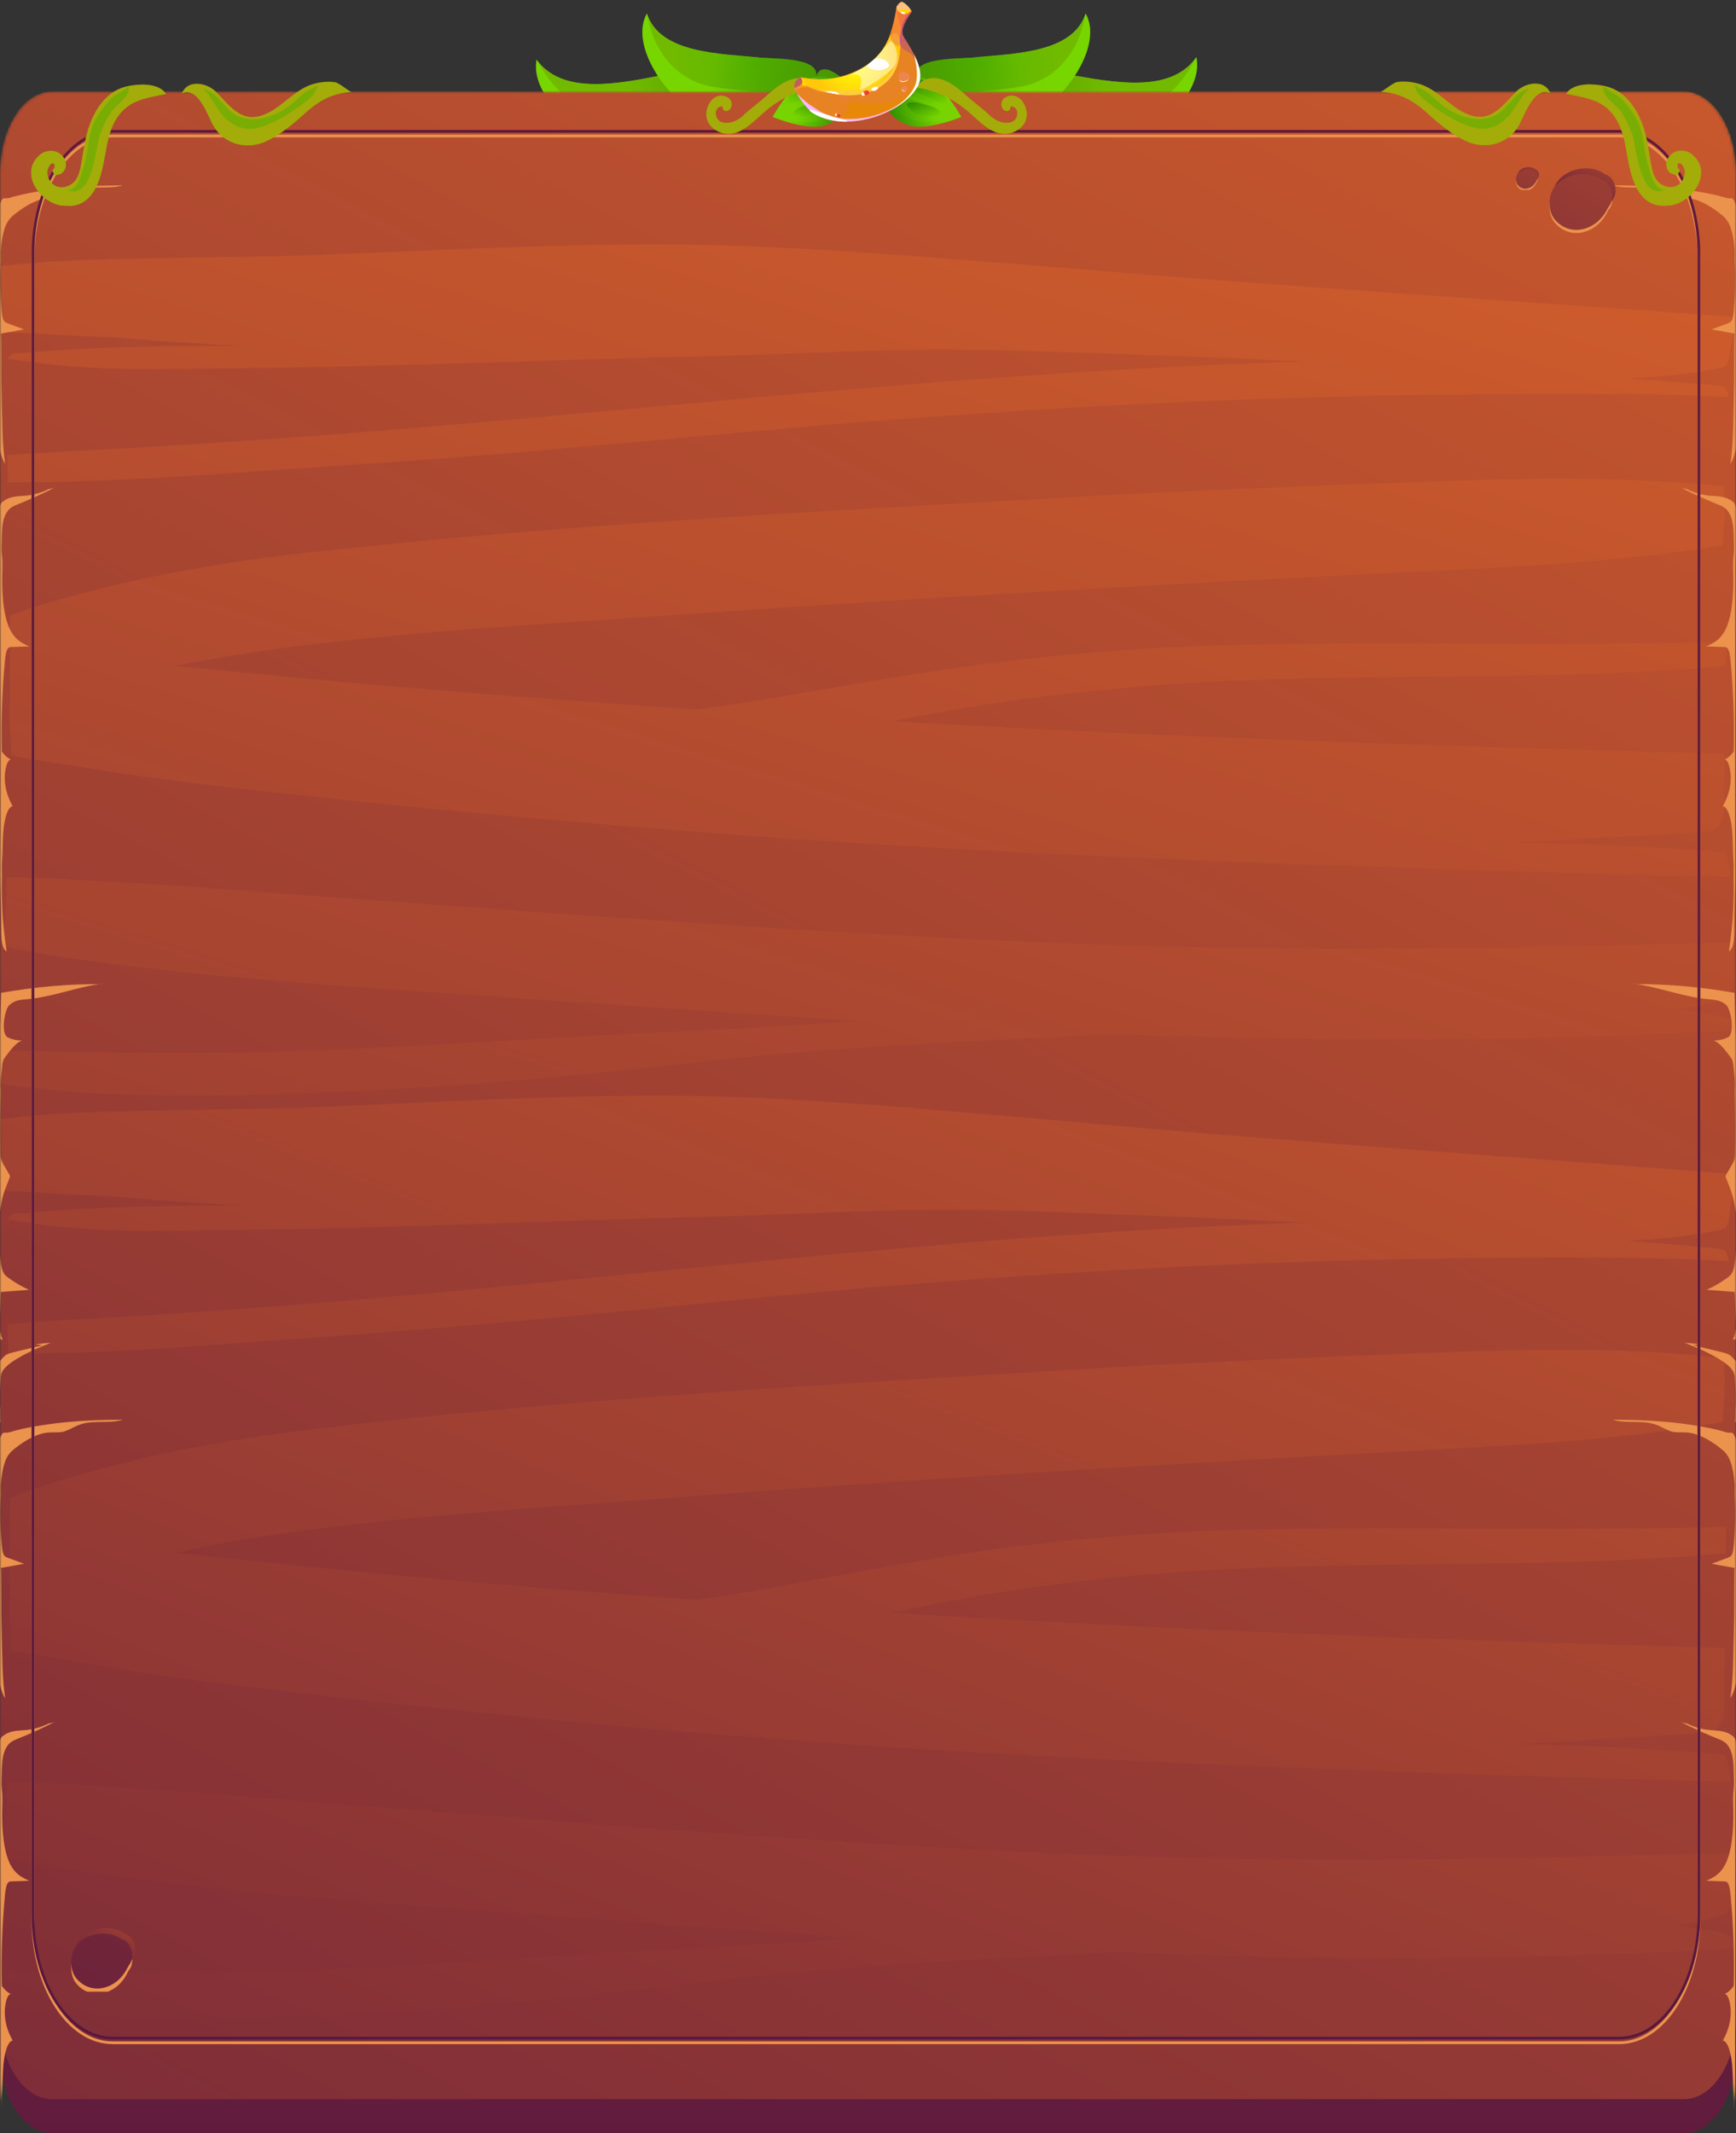 <svg width="639" height="785" viewBox="0 0 639 785" fill="none" xmlns="http://www.w3.org/2000/svg">
<rect x="0" y="0" width="639" height="785" fill="#333333" stroke="none"/>
<g clip-path="url(#clip0_19_720)">
<path d="M248.519 26.777C253.831 25.88 273.505 19.252 273.955 28.287C273.387 16.834 294.249 30.832 296.771 31.942C294.743 39.114 291.399 43.08 284.019 47.17C282.491 48.005 266.002 54.461 265.876 54.097C265.512 53.18 264.802 52.354 264.425 51.565C263.684 55.463 261.36 56.793 259.332 52.456C258.798 59.601 237.163 61.066 238.557 52.482C237.434 59.532 230.302 56.293 225.103 54.374C213.076 49.918 195.091 35.413 197.508 21.979C208.326 36.836 233.173 29.339 248.519 26.777Z" fill="url(#paint0_linear_19_720)"/>
<path style="mix-blend-mode:screen" opacity="0.48" d="M290.358 37.26C284.814 38.779 279.108 39.912 273.525 41.064C262.958 43.256 252.472 46.261 241.61 46.975C223.193 48.172 204.346 40.932 198.739 24.518C202.498 30.132 207.217 35.151 213.701 38.344C221.928 42.382 231.897 42.941 241.046 42.748C259.911 42.346 278.153 37.318 296.367 33.218C296.169 33.823 295.944 34.421 295.728 34.995C293.908 35.711 292.151 36.497 290.35 37.284L290.358 37.26Z" fill="url(#paint1_linear_19_720)"/>
<path style="mix-blend-mode:screen" opacity="0.48" d="M231.798 29.834C227.038 32.53 223.698 36.878 223.296 42.517C222.939 47.666 225.081 52.232 228.696 55.684C227.466 55.256 226.226 54.773 225.092 54.358C213.065 49.902 195.08 35.397 197.497 21.963C204.883 32.1 218.803 31.825 231.789 29.818L231.798 29.834Z" fill="url(#paint2_linear_19_720)"/>
<path style="mix-blend-mode:screen" opacity="0.48" d="M251.653 39.945C252.005 44.867 253.261 51.656 257.154 55.803C254.354 57.795 249.384 58.706 245.284 58.233C246.523 48.182 247.986 37.31 245.163 27.377C246.327 27.167 247.465 26.951 248.535 26.768C249.509 26.612 250.983 26.249 252.708 25.824C251.284 30.445 251.335 35.758 251.653 39.945Z" fill="url(#paint3_linear_19_720)"/>
<path style="mix-blend-mode:screen" opacity="0.48" d="M284.018 47.169C283.151 47.658 277.441 49.949 272.651 51.767C275.178 42.318 272.749 31.662 266.641 23.614C270.673 23.634 273.79 24.774 273.963 28.302C273.396 16.849 294.258 30.848 296.779 31.958C294.751 39.13 291.407 43.095 284.027 47.185L284.018 47.169Z" fill="url(#paint4_linear_19_720)"/>
<path style="mix-blend-mode:multiply" opacity="0.36" d="M267.262 37.84C256.111 39.833 245.09 42.534 233.792 43.788C217.939 45.566 204.497 35.292 198.059 22.699C209.15 36.589 233.419 29.316 248.512 26.777C253.823 25.88 273.498 19.252 273.947 28.287C273.38 16.834 294.242 30.833 296.763 31.943C296.678 32.249 296.583 32.539 296.505 32.821C286.834 34.876 277.048 36.094 267.279 37.831L267.262 37.84Z" fill="url(#paint5_radial_19_720)"/>
<path d="M279.417 21.185C284.134 21.711 302.472 20.848 300.269 28.524C303.067 18.805 316.524 35.501 318.306 37.032C314.568 42.552 310.63 45.076 303.291 46.718C301.78 47.065 286.132 48.514 286.12 48.177C286.079 47.32 285.73 46.459 285.635 45.721C283.889 48.793 281.582 49.37 281.13 45.259C278.617 51.103 260.128 47.175 263.732 40.317C260.775 45.94 255.736 41.545 251.933 38.673C243.132 32.071 232.24 15.629 238.114 4.969C242.92 19.982 265.846 19.66 279.422 21.16L279.417 21.185Z" fill="url(#paint6_linear_19_720)"/>
<path style="mix-blend-mode:screen" opacity="0.48" d="M311.422 39.964C306.349 39.915 301.258 39.489 296.254 39.118C286.783 38.433 277.147 38.452 267.862 36.449C252.117 33.053 238.409 22.491 238.404 7.414C239.945 13.008 242.444 18.337 246.972 22.55C252.707 27.893 260.879 30.752 268.598 32.77C284.502 36.929 301.196 37.096 317.616 38.013C317.276 38.48 316.925 38.932 316.569 39.344C314.846 39.498 313.145 39.746 311.406 39.974L311.422 39.964Z" fill="url(#paint7_linear_19_720)"/>
<path style="mix-blend-mode:screen" opacity="0.48" d="M264.556 19.763C259.795 20.878 255.772 23.734 253.819 28.352C252.038 32.564 252.524 36.913 254.574 40.667C253.672 40.016 252.781 39.315 251.944 38.688C243.143 32.086 232.251 15.644 238.124 4.984C241.409 15.23 253.131 18.341 264.572 19.753L264.556 19.763Z" fill="url(#paint8_linear_19_720)"/>
<path style="mix-blend-mode:screen" opacity="0.48" d="M278.273 32.965C277.17 37.17 276.262 43.148 278.341 47.551C275.434 48.561 271.004 48.138 267.71 46.761C271.614 38.644 275.96 29.91 276.436 20.906C277.471 21.002 278.479 21.093 279.428 21.2C280.296 21.291 281.624 21.337 283.201 21.401C280.681 24.927 279.227 29.39 278.273 32.965Z" fill="url(#paint9_linear_19_720)"/>
<path style="mix-blend-mode:screen" opacity="0.48" d="M303.288 46.743C302.427 46.949 296.987 47.49 292.468 47.876C297.279 40.578 298.3 31.067 295.489 22.876C298.852 23.866 301.123 25.549 300.265 28.549C303.064 18.83 316.52 35.526 318.303 37.056C314.564 42.577 310.627 45.101 303.288 46.743Z" fill="url(#paint10_linear_19_720)"/>
<path style="mix-blend-mode:multiply" opacity="0.36" d="M291.945 34.922C282.05 33.916 272.06 33.55 262.245 31.915C248.476 29.608 240.163 17.801 238.384 5.727C243.703 19.995 266.071 19.715 279.425 21.201C284.142 21.727 302.48 20.864 300.277 28.54C303.075 18.821 316.532 35.517 318.314 37.047C318.152 37.276 318.007 37.494 317.845 37.723C309.171 37.13 300.625 35.812 291.956 34.937L291.945 34.922Z" fill="url(#paint11_radial_19_720)"/>
<path d="M389.477 26.798C384.146 26.001 364.326 19.746 364.081 28.787C364.389 17.326 343.848 31.715 341.352 32.872C343.541 40.005 346.974 43.906 354.445 47.856C355.991 48.663 372.622 54.806 372.74 54.44C373.083 53.516 373.774 52.676 374.133 51.881C374.962 55.764 377.315 57.05 379.246 52.676C379.94 59.809 401.604 60.866 400.017 52.31C401.298 59.337 408.356 55.965 413.51 53.947C425.434 49.266 443.088 34.425 440.369 21.039C429.888 36.097 404.877 29.07 389.477 26.798Z" fill="url(#paint12_linear_19_720)"/>
<path style="mix-blend-mode:screen" opacity="0.48" d="M347.88 38.068C353.457 39.483 359.188 40.507 364.795 41.554C375.409 43.547 385.961 46.353 396.836 46.862C415.277 47.711 433.956 40.118 439.192 23.601C435.56 29.285 430.955 34.391 424.545 37.706C416.411 41.898 406.456 42.645 397.305 42.625C378.436 42.578 360.083 37.896 341.781 34.14C341.993 34.741 342.231 35.335 342.46 35.905C344.296 36.586 346.07 37.339 347.888 38.092L347.88 38.068Z" fill="url(#paint13_linear_19_720)"/>
<path style="mix-blend-mode:screen" opacity="0.48" d="M406.26 29.54C411.081 32.145 414.518 36.43 415.047 42.059C415.52 47.201 413.482 51.806 409.945 55.326C411.165 54.875 412.395 54.368 413.518 53.932C425.442 49.25 443.096 34.409 440.377 21.023C433.221 31.297 419.298 31.285 406.269 29.524L406.26 29.54Z" fill="url(#paint14_linear_19_720)"/>
<path style="mix-blend-mode:screen" opacity="0.48" d="M386.638 40.023C386.397 44.95 385.294 51.762 381.495 55.982C384.34 57.92 389.33 58.737 393.418 58.187C391.953 48.162 390.244 37.319 392.843 27.335C391.674 27.148 390.531 26.952 389.458 26.79C388.481 26.652 386.999 26.318 385.264 25.925C386.792 30.518 386.861 35.831 386.638 40.023Z" fill="url(#paint15_linear_19_720)"/>
<path style="mix-blend-mode:screen" opacity="0.48" d="M354.444 47.856C355.321 48.328 361.082 50.511 365.912 52.238C363.173 42.839 365.36 32.139 371.286 23.978C367.255 24.074 364.165 25.273 364.071 28.803C364.38 17.342 343.838 31.731 341.342 32.888C343.531 40.021 346.964 43.922 354.435 47.872L354.444 47.856Z" fill="url(#paint16_linear_19_720)"/>
<path style="mix-blend-mode:multiply" opacity="0.36" d="M370.984 38.212C382.177 39.995 393.257 42.487 404.581 43.528C420.471 45.006 433.678 34.482 439.831 21.769C429.056 35.865 404.627 29.052 389.481 26.799C384.15 26.002 364.33 19.746 364.084 28.788C364.393 17.326 343.851 31.716 341.356 32.873C341.448 33.177 341.55 33.466 341.634 33.746C351.349 35.618 361.161 36.651 370.967 38.204L370.984 38.212Z" fill="url(#paint17_radial_19_720)"/>
<path d="M358.317 21.185C353.6 21.711 335.262 20.848 337.465 28.524C334.667 18.805 321.21 35.501 319.428 37.032C323.166 42.552 327.104 45.076 334.443 46.718C335.954 47.065 351.602 48.514 351.614 48.177C351.654 47.32 352.004 46.459 352.099 45.721C353.845 48.793 356.152 49.37 356.604 45.259C359.117 51.103 377.606 47.175 374.002 40.317C376.959 45.94 381.997 41.545 385.801 38.673C394.602 32.071 405.494 15.629 399.62 4.969C394.814 19.982 371.888 19.66 358.312 21.16L358.317 21.185Z" fill="url(#paint18_linear_19_720)"/>
<path style="mix-blend-mode:screen" opacity="0.48" d="M326.312 39.964C331.385 39.915 336.476 39.489 341.479 39.118C350.95 38.433 360.587 38.452 369.872 36.449C385.617 33.053 399.325 22.491 399.33 7.414C397.789 13.008 395.29 18.337 390.761 22.55C385.026 27.893 376.855 30.752 369.136 32.77C353.231 36.929 336.537 37.096 320.117 38.013C320.457 38.48 320.808 38.932 321.165 39.344C322.888 39.498 324.589 39.746 326.328 39.974L326.312 39.964Z" fill="url(#paint19_linear_19_720)"/>
<path style="mix-blend-mode:screen" opacity="0.48" d="M373.178 19.763C377.938 20.877 381.962 23.733 383.915 28.352C385.695 32.563 385.21 36.912 383.16 40.666C384.062 40.015 384.953 39.314 385.79 38.688C394.591 32.085 405.483 15.644 399.609 4.984C396.325 15.23 384.602 18.34 373.162 19.753L373.178 19.763Z" fill="url(#paint20_linear_19_720)"/>
<path style="mix-blend-mode:screen" opacity="0.48" d="M359.46 32.965C360.564 37.17 361.471 43.148 359.392 47.551C362.3 48.561 366.729 48.138 370.023 46.761C366.12 38.644 361.774 29.91 361.298 20.906C360.263 21.002 359.254 21.093 358.305 21.2C357.438 21.291 356.11 21.337 354.532 21.401C357.052 24.927 358.507 29.39 359.46 32.965Z" fill="url(#paint21_linear_19_720)"/>
<path style="mix-blend-mode:screen" opacity="0.48" d="M334.446 46.743C335.307 46.949 340.747 47.49 345.266 47.876C340.454 40.578 339.433 31.067 342.245 22.876C338.882 23.866 336.611 25.549 337.468 28.549C334.67 18.83 321.213 35.526 319.431 37.056C323.169 42.577 327.107 45.101 334.446 46.743Z" fill="url(#paint22_linear_19_720)"/>
<path style="mix-blend-mode:multiply" opacity="0.36" d="M345.789 34.922C355.683 33.916 365.673 33.55 375.489 31.915C389.257 29.608 397.571 17.801 399.349 5.727C394.03 19.995 371.663 19.715 358.309 21.201C353.592 21.727 335.254 20.864 337.457 28.54C334.658 18.821 321.202 35.517 319.419 37.047C319.581 37.276 319.727 37.494 319.889 37.723C328.562 37.13 337.108 35.812 345.778 34.937L345.789 34.922Z" fill="url(#paint23_radial_19_720)"/>
<mask id="mask0_19_720" style="mask-type:luminance" maskUnits="userSpaceOnUse" x="0" y="33" width="639" height="762">
<path d="M619.539 33.624H19.461C8.713 33.624 0 47.177 0 63.895V763.733C0 780.451 8.713 794.004 19.461 794.004H619.539C630.287 794.004 639 780.451 639 763.733V63.895C639 47.177 630.287 33.624 619.539 33.624Z" fill="white"/>
</mask>
<g mask="url(#mask0_19_720)">
<path d="M619.538 33.993H19.461C8.713 33.993 -0 47.373 -0 63.878V755.28C-0 771.786 8.713 785.166 19.461 785.166H619.538C630.287 785.166 639 771.786 639 755.28V63.878C639 47.373 630.287 33.993 619.538 33.993Z" fill="url(#paint24_linear_19_720)"/>
<path d="M619.828 33.624H19.173C8.584 33.624 0 46.976 0 63.446V742.678C0 759.148 8.584 772.499 19.173 772.499H619.828C630.416 772.499 639 759.148 639 742.678V63.446C639 46.976 630.416 33.624 619.828 33.624Z" fill="url(#paint25_linear_19_720)"/>
<path d="M638.251 116.594C638.13 118.869 638.034 121.164 637.889 123.458C637.816 124.643 637.744 125.677 637.309 126.805C636.536 128.78 636.705 130.942 636.101 132.973C635.884 133.613 635.618 134.309 635.014 134.76C634.411 135.211 633.589 135.38 632.768 135.531C632.696 135.55 632.623 135.55 632.551 135.568C623.3 137.317 613.879 138.446 604.363 138.972C602.599 139.066 600.86 139.141 599.097 139.198C610.063 140.063 621.029 140.928 631.995 141.793C633.01 141.868 634.096 142 634.845 142.564C635.401 143.015 635.618 143.636 635.812 144.238C636.005 144.858 636.15 145.46 636.27 146.099C621.995 145.347 607.672 145.009 593.059 144.933C488.519 144.313 384.124 149.052 280.261 158.455C228.33 163.156 176.495 168.083 124.418 171.43C84.346 174.006 43.212 177.692 2.633 177.485C2.657 177.297 2.705 177.109 2.778 176.902C3.164 175.737 2.874 174.401 2.85 173.198L2.705 167.462C19.396 166.278 36.11 165.563 52.922 164.585C82.535 162.836 112.1 160.768 141.64 158.379C246.977 149.842 351.661 137.957 457.529 133.838C465.234 133.556 472.964 133.274 480.693 133.03C460.935 132.146 441.153 131.3 421.394 130.623C394.897 129.72 368.328 128.554 341.806 128.705C314.15 128.911 286.614 130.51 259.006 131.112C204.127 132.296 149.37 134.835 94.443 135.399C67.293 135.681 39.154 136.998 12.27 133.349C9.082 132.898 5.893 132.447 2.729 131.939C3.406 130.886 4.541 129.889 6.111 129.946C8.478 130.04 10.869 129.664 13.212 129.476C18.478 129.043 23.743 128.705 29.033 128.441C39.83 127.877 50.675 127.576 61.545 127.426C66.835 127.369 72.124 127.351 77.414 127.332H78.187C82.945 127.313 87.728 127.181 92.486 127.369C82.269 126.937 72.1 126.41 61.931 125.696C56.642 125.32 51.352 124.906 46.062 124.473C37.028 123.702 27.681 123.796 18.864 123.101C13.937 122.706 8.985 122.48 4.058 122.424C3.792 122.405 3.502 122.405 3.236 122.405C2.898 122.386 2.56 122.386 2.343 122.198C2.15 122.029 2.101 121.803 2.053 121.577C1.256 117.29 0.652 112.87 0.483 108.564C0.362 105.01 0.241 101.456 0.048 97.901C9.42 96.942 18.816 96.153 28.284 95.776C59.298 94.611 90.457 94.874 121.496 93.651C175.263 91.583 229.755 88.33 283.57 90.925C336.975 93.501 390.139 98.766 443.399 102.753C498.978 106.928 554.605 110.708 610.208 114.601C619.532 115.24 628.879 115.936 638.203 116.594H638.251ZM635.981 316.381C635.787 315.723 635.425 313.655 634.241 313.561C609.314 311.624 584.266 310.439 559.218 310.025C558.735 310.025 558.252 310.006 557.793 310.006C557.866 310.006 557.914 310.006 557.987 309.988H558.083C558.083 309.988 558.301 309.969 558.421 309.969C580.643 308.784 602.841 307.562 625.063 306.396C626.415 306.321 627.889 306.189 629.193 305.869C630.691 305.512 632.019 304.91 632.768 303.838C635.425 300.134 634.749 293.044 634.749 288.907C634.749 285.052 634.773 281.197 634.821 277.342C532.48 274.841 430.162 271.211 328.062 265.457C332.41 264.61 336.758 263.783 341.106 262.974C379.922 255.772 418.979 251.86 458.761 250.318C517.601 248.043 576.754 250.13 635.183 245.166C635.232 242.195 635.28 239.242 635.28 236.271C574.846 237.794 514.292 235.857 453.882 237.362C415.791 238.321 378.158 241.574 340.743 247.441C312.725 251.823 284.899 257.182 256.759 261.075C221.035 258.706 185.311 256.035 149.635 253.008C122.631 250.732 95.651 248.231 68.719 245.448C67.293 245.297 65.844 245.203 64.443 245.072C79.902 241.912 95.651 239.524 111.302 237.587C154.08 232.247 197.557 229.877 240.673 226.831C333.111 220.305 425.742 215.115 518.374 210.526C557.286 208.589 596.102 206.935 634.072 200.71C634.531 194.561 635.111 188.411 634.676 182.243C634.604 181.209 634.58 180.099 634.459 178.99C601.029 175.511 567.213 175.831 533.253 176.978C486.104 178.595 438.955 180.457 391.83 183.108C298.981 188.336 205.407 193.113 113.138 203.362C75.12 207.593 38.477 214.57 3.599 226.398C3.599 228.354 3.623 230.31 3.623 232.265C3.647 240.69 3.647 249.096 3.599 257.521C3.599 260.981 3.309 264.46 3.55 267.939C3.768 270.948 4.154 273.844 4.154 276.871C4.154 277.248 4.154 277.642 4.203 278.019C12.826 279.767 21.739 280.915 30.241 282.325C54.419 286.368 78.718 289.17 103.211 291.84C153.017 297.238 202.895 301.977 252.919 305.869C351.347 313.542 450.379 317.378 549.194 320.425C578.445 321.308 607.744 322.098 637.019 322.775C636.826 320.631 636.536 318.488 635.956 316.381H635.981ZM638.034 376.709C637.647 376.088 637.092 375.524 636.415 375.073C635.111 374.245 633.42 373.869 631.85 373.625C627.406 372.948 622.961 372.252 618.517 371.613C618.082 371.537 617.696 371.462 617.261 371.406C621.488 370.86 625.667 370.165 629.773 369.262C630.377 369.149 631.005 368.999 631.609 368.811C633.372 368.34 634.99 367.663 636.198 366.479C636.633 366.046 636.85 365.35 637.068 364.824C637.575 363.658 637.865 362.454 638.058 361.232C638.589 357.321 638.275 352.976 638.203 348.99C638.179 348.238 638.154 347.504 638.13 346.733C556.586 349.14 475.21 350.475 393.617 347.241C304.053 343.687 214.489 336.879 125.215 330.391C99.709 328.53 74.274 326.423 48.719 324.975C33.937 324.129 18.043 322.85 2.488 322.926C2.27 331.388 1.811 339.869 1.328 348.35C12.27 350.701 23.526 352.356 33.912 353.748C56.883 356.813 79.805 359.239 102.993 361.044C148.283 364.636 193.668 367.569 239.03 370.653C264.923 372.421 290.817 374.132 316.71 375.712C297.87 377.01 279.005 378.194 260.093 379.041C211.422 381.241 162.848 384.739 114.129 386.619C76.472 388.086 38.961 387.371 1.425 386.6C1.401 386.845 1.377 387.108 1.352 387.371C1.014 390.211 0.676 393.051 0.338 395.89C0.241 396.906 0.145 397.902 -0 398.918C35.869 403.939 73.018 403.694 109.298 402.416C158.065 400.704 206.374 396.699 254.658 391.114C305.527 385.209 357.724 383.14 409.052 380.639C409.969 380.601 410.936 380.564 411.878 380.526C445.404 381.805 479.002 382.557 512.649 382.538C554.847 382.501 596.971 381.692 639 379.172C638.807 378.326 638.517 377.499 638.009 376.709H638.034Z" fill="url(#paint26_linear_19_720)"/>
<path d="M638.251 432.082C638.13 434.55 638.034 437.039 637.889 439.527C637.816 440.812 637.744 441.934 637.309 443.158C636.536 445.299 636.705 447.645 636.101 449.848C635.884 450.541 635.618 451.296 635.014 451.786C634.411 452.275 633.589 452.459 632.768 452.622C632.696 452.642 632.623 452.642 632.551 452.663C623.3 454.56 613.879 455.783 604.363 456.355C602.599 456.457 600.86 456.538 599.097 456.599C610.063 457.538 621.029 458.476 631.995 459.414C633.01 459.496 634.096 459.639 634.845 460.25C635.401 460.74 635.618 461.413 635.812 462.066C636.005 462.739 636.15 463.392 636.27 464.085C621.995 463.269 607.672 462.902 593.059 462.82C488.519 462.147 384.124 467.287 280.261 477.486C228.33 482.585 176.495 487.929 124.418 491.56C84.346 494.354 43.212 498.352 2.633 498.128C2.657 497.924 2.705 497.72 2.778 497.495C3.164 496.231 2.874 494.782 2.85 493.477L2.705 487.256C19.396 485.971 36.11 485.196 52.922 484.135C82.535 482.238 112.1 479.995 141.64 477.404C246.977 468.144 351.661 455.253 457.529 450.786C465.234 450.48 472.964 450.174 480.693 449.909C460.935 448.951 441.153 448.033 421.394 447.298C394.897 446.319 368.328 445.055 341.806 445.218C314.15 445.442 286.614 447.176 259.006 447.829C204.127 449.114 149.37 451.867 94.443 452.479C67.293 452.785 39.154 454.213 12.27 450.256C9.082 449.766 5.893 449.277 2.729 448.726C3.406 447.584 4.541 446.503 6.111 446.564C8.478 446.666 10.869 446.258 13.212 446.054C18.478 445.585 23.743 445.218 29.033 444.932C39.83 444.32 50.675 443.994 61.545 443.831C66.835 443.77 72.124 443.749 77.414 443.729H78.187C82.945 443.708 87.728 443.566 92.486 443.77C82.269 443.301 72.1 442.729 61.931 441.954C56.642 441.546 51.352 441.098 46.062 440.629C37.028 439.792 27.681 439.894 18.864 439.14C13.937 438.711 8.985 438.466 4.058 438.405C3.792 438.385 3.502 438.385 3.236 438.385C2.898 438.364 2.56 438.364 2.343 438.161C2.15 437.977 2.101 437.732 2.053 437.487C1.256 432.837 0.652 428.044 0.483 423.373C0.362 419.518 0.241 415.663 0.048 411.808C9.42 410.767 18.816 409.911 28.284 409.503C59.298 408.238 90.457 408.524 121.496 407.198C175.263 404.954 229.755 401.426 283.57 404.24C336.975 407.035 390.139 412.746 443.399 417.07C498.978 421.598 554.605 425.698 610.208 429.92C619.532 430.614 628.879 431.368 638.203 432.082H638.251ZM635.981 648.78C635.787 648.066 635.425 645.822 634.241 645.72C609.314 643.619 584.266 642.334 559.218 641.885C558.735 641.885 558.252 641.865 557.793 641.865C557.866 641.865 557.914 641.865 557.987 641.845H558.083C558.083 641.845 558.301 641.824 558.421 641.824C580.643 640.539 602.841 639.213 625.063 637.949C626.415 637.867 627.889 637.724 629.193 637.378C630.691 636.99 632.019 636.337 632.768 635.175C635.425 631.157 634.749 623.467 634.749 618.98C634.749 614.798 634.773 610.617 634.821 606.435C532.48 603.723 430.162 599.786 328.062 593.545C332.41 592.627 336.758 591.729 341.106 590.852C379.922 583.04 418.979 578.798 458.761 577.125C517.601 574.657 576.754 576.921 635.183 571.536C635.232 568.314 635.28 565.111 635.28 561.889C574.846 563.541 514.292 561.44 453.882 563.072C415.791 564.112 378.158 567.64 340.743 574.004C312.725 578.757 284.899 584.57 256.759 588.792C221.035 586.222 185.311 583.326 149.635 580.042C122.631 577.574 95.651 574.861 68.719 571.842C67.293 571.679 65.844 571.577 64.443 571.434C79.902 568.008 95.651 565.417 111.302 563.316C154.08 557.524 197.557 554.954 240.673 551.649C333.111 544.571 425.742 538.942 518.374 533.965C557.286 531.864 596.102 530.069 634.072 523.318C634.531 516.648 635.111 509.978 634.676 503.288C634.604 502.166 634.58 500.963 634.459 499.759C601.029 495.986 567.213 496.333 533.253 497.577C486.104 499.331 438.955 501.35 391.83 504.226C298.981 509.897 205.407 515.077 113.138 526.194C75.12 530.783 38.477 538.35 3.599 551.18C3.599 553.301 3.623 555.423 3.623 557.544C3.647 566.682 3.647 575.799 3.599 584.937C3.599 588.69 3.309 592.464 3.55 596.237C3.768 599.501 4.154 602.642 4.154 605.926C4.154 606.334 4.154 606.762 4.203 607.17C12.826 609.067 21.739 610.311 30.241 611.841C54.419 616.226 78.718 619.265 103.211 622.162C153.017 628.015 202.895 633.156 252.919 637.378C351.347 645.7 450.379 649.861 549.194 653.165C578.445 654.124 607.744 654.98 637.019 655.715C636.826 653.389 636.536 651.064 635.956 648.78H635.981ZM638.034 714.213C637.647 713.54 637.092 712.928 636.415 712.439C635.111 711.541 633.42 711.133 631.85 710.868C627.406 710.134 622.961 709.379 618.517 708.685C618.082 708.604 617.696 708.522 617.261 708.461C621.488 707.87 625.667 707.115 629.773 706.136C630.377 706.013 631.005 705.85 631.609 705.646C633.372 705.136 634.99 704.402 636.198 703.117C636.633 702.648 636.85 701.893 637.068 701.322C637.575 700.058 637.865 698.752 638.058 697.426C638.589 693.184 638.275 688.472 638.203 684.148C638.179 683.332 638.154 682.537 638.13 681.7C556.586 684.311 475.21 685.759 393.617 682.251C304.053 678.396 214.489 671.012 125.215 663.975C99.709 661.956 74.274 659.672 48.719 658.101C33.937 657.183 18.043 655.796 2.488 655.878C2.27 665.056 1.811 674.255 1.328 683.454C12.27 686.004 23.526 687.799 33.912 689.308C56.883 692.633 79.805 695.264 102.993 697.222C148.283 701.118 193.668 704.3 239.03 707.645C264.923 709.563 290.817 711.419 316.71 713.132C297.87 714.539 279.005 715.824 260.093 716.742C211.422 719.129 162.848 722.923 114.129 724.962C76.472 726.553 38.961 725.778 1.425 724.942C1.401 725.207 1.377 725.493 1.352 725.778C1.014 728.858 0.676 731.938 0.338 735.018C0.241 736.119 0.145 737.2 -0 738.302C35.869 743.748 73.018 743.483 109.298 742.096C158.065 740.24 206.374 735.895 254.658 729.837C305.527 723.432 357.724 721.189 409.052 718.476C409.969 718.435 410.936 718.394 411.878 718.354C445.404 719.741 479.002 720.557 512.649 720.536C554.847 720.495 596.971 719.618 639 716.885C638.807 715.967 638.517 715.07 638.009 714.213H638.034Z" fill="url(#paint27_linear_19_720)"/>
<path d="M0.217 507.665C0.073 509.65 0 511.636 -0.024 513.622C-0.024 514.633 -0.024 515.607 -0.024 516.619C-0.024 516.993 0.024 517.293 0.048 517.668C0.169 518.717 0.073 519.878 0.121 520.927C0.121 521.789 0.169 522.651 0.217 523.512C-0.578 522.8 -1.108 521.976 -1.132 520.852C-1.204 516.731 -1.204 512.648 -1.108 508.526C-1.084 507.028 -1.252 503.694 -0.939 502.382C-0.53 500.621 -0.746 501.521 0.073 500.734C0.916 499.872 1.59 498.898 2.505 498.449C3.445 497.999 4.384 497.774 5.347 497.549C8.743 496.688 12.14 495.901 15.536 495.077C14.669 494.964 13.802 494.814 12.934 494.665C13.657 494.665 14.38 494.552 15.102 494.477C15.777 494.402 16.475 494.327 17.174 494.252C17.752 494.252 18.354 494.253 18.932 494.065C14.211 495.976 9.49 497.849 4.89 500.884C3.661 501.708 2.433 502.57 1.301 504.031C0.988 504.443 0.699 504.892 0.506 505.567C0.313 506.204 0.241 506.953 0.193 507.702L0.217 507.665Z" fill="#EB924D"/>
<path d="M0.624 202.963C0.624 202.963 0.624 203.113 0.624 203.188C0.649 204.162 0.817 205.061 0.865 206.036C0.986 208.883 0.769 211.88 0.817 214.727C0.913 220.272 1.419 226.004 3.033 230.163C4.96 235.183 7.971 236.644 10.765 237.88C8.573 237.955 6.381 238.03 4.189 238.105C3.732 238.105 3.274 238.143 2.889 238.667C2.214 239.566 1.973 241.552 1.805 243.388C0.793 254.252 0.408 265.454 0.673 276.581C1.708 278.005 2.84 279.016 3.996 279.503C2.431 279.653 1.467 284.261 1.829 287.97C2.19 291.642 3.442 294.414 4.671 296.7C2.768 296.85 1.516 301.72 1.202 306.253C0.938 309.887 1.01 313.596 0.745 317.23C0.649 318.504 0.673 319.516 0.721 320.789C0.769 322.4 0.697 324.011 0.673 325.622C0.649 330.006 0.793 334.426 1.13 338.735C1.323 341.133 1.564 343.53 1.853 345.853C1.997 347.015 2.166 348.176 2.335 349.337C2.383 349.6 2.407 349.824 2.431 350.087C2.07 349.862 1.708 349.525 1.395 349C0.504 347.352 0.432 344.167 0.432 341.432C0.432 335.925 0.215 330.605 0.07 325.098C-0.074 318.729 0.095 312.397 0.095 306.066C0.119 290.668 0.119 275.307 0.095 259.91C0.095 244.549 0.046 229.226 -0.002 213.903C-0.002 209.857 0.143 205.698 -0.339 201.802C-0.845 197.906 -0.484 192.698 -0.291 188.689C-0.243 187.678 -0.17 186.666 0.095 185.88C0.335 185.205 0.697 184.831 1.058 184.606C3.804 182.433 6.742 182.695 9.608 182.395C12.427 182.133 15.245 181.309 17.99 179.96C18.713 179.885 19.412 179.698 20.11 179.436C15.509 181.796 10.885 183.857 6.236 185.73C5.273 186.104 4.31 186.517 3.418 187.378C2.527 188.277 1.684 189.701 1.202 191.799C0.769 193.71 0.697 195.92 0.649 198.093C0.624 199.667 0.528 201.315 0.576 202.926L0.624 202.963Z" fill="#EB924D"/>
<path d="M37.501 362.037C28.372 363.161 19.292 366.908 10.139 367.694C7.851 367.919 5.539 367.957 3.395 369.905C1.926 371.254 0.432 378.559 2.191 381.182C2.456 381.556 2.745 381.706 3.058 381.856C4.72 382.605 6.406 382.943 8.092 382.868C5.924 383.692 3.949 386.277 2.022 388.824C1.685 389.274 1.324 389.761 1.107 390.51C0.89 391.222 0.794 392.159 0.721 393.058C0.505 395.343 0.143 397.778 0.264 400.139C0.36 401.787 0.312 403.286 0.264 404.972C0.119 411.378 0.095 417.785 0.216 424.191C0.216 424.94 0.24 425.652 0.384 426.364C0.577 427.263 0.914 427.862 1.251 428.462C1.998 429.736 2.745 431.047 3.491 432.321C3.564 432.396 3.612 432.508 3.636 432.658C3.708 432.995 3.588 433.332 3.491 433.557C2.335 436.592 0.986 439.439 0.408 443.373C0.119 445.246 -0.338 446.745 -0.411 448.805C-0.555 453.601 -0.411 458.434 0.095 463.079C0.288 464.877 0.553 466.751 1.107 468.024C1.589 469.073 2.215 469.561 2.817 470.048C5.394 471.958 8.044 473.494 10.693 474.656C7.249 474.918 3.78 475.18 0.336 475.442C0.264 475.442 -0.001 485.033 -0.073 485.933C-0.194 487.281 -0.29 487.956 -0.073 489.342C0.167 490.765 0.553 492.002 1.01 493.013C0.36 492.901 -0.242 492.826 -0.892 492.714C-1.157 492.714 -1.446 492.564 -1.567 492.002C-1.615 491.739 -1.615 491.402 -1.615 491.103C-1.157 467.313 -0.676 443.298 -0.483 419.433C-0.387 406.245 -0.724 392.833 -0.049 379.721C0.023 378.522 0.408 365.372 0.384 365.372C12.716 363.199 25.096 362.075 37.477 362.15L37.501 362.037Z" fill="#EB924D"/>
<path d="M45.256 68.205C39.764 69.853 34.104 68.018 28.661 70.266C26.854 71.015 25.072 72.176 23.241 72.626C21.555 73 19.869 72.776 18.183 72.888C13.968 73.113 9.777 75.436 5.755 78.545C4.382 79.594 2.985 80.793 1.973 83.303C1.612 84.277 1.299 85.326 1.058 86.525C0.625 88.661 0.215 91.433 0.287 93.868C0.287 94.58 0.336 95.179 0.312 95.891C0.215 97.989 0.119 100.05 0.119 102.148C0.095 106.344 0.287 110.54 0.673 114.586C0.793 115.747 0.938 116.946 1.299 117.733C1.66 118.52 2.19 118.745 2.672 118.932C4.719 119.681 6.791 120.468 8.838 121.217C5.996 121.742 3.178 122.229 0.336 122.753C0.528 122.753 0.456 139.238 0.504 140.699C0.649 146.281 0.721 151.938 0.89 157.52C0.986 161.154 1.155 164.826 1.588 168.31C1.684 169.134 1.805 169.959 1.949 170.745C1.733 170.408 1.516 169.996 1.299 169.621C0.263 167.486 -0.507 164.301 -0.531 161.005C-0.531 160.18 -0.459 159.581 -0.387 158.794C-0.17 156.659 -0.315 154.224 -0.339 152.013C-0.411 142.122 -0.483 132.194 -0.58 122.304C-0.652 116.01 -0.652 109.828 -1.037 103.609C-1.23 100.499 -1.134 97.352 -1.206 94.205C-1.278 90.384 -1.254 86.563 -1.061 82.704C-0.965 80.643 -0.82 78.508 -0.411 76.635C-0.002 74.724 0.697 72.851 1.66 72.963C3.081 73.15 4.527 72.439 5.972 72.101C9.151 71.314 12.33 70.715 15.534 70.228C22.061 69.179 28.613 68.654 35.188 68.392C38.391 68.28 41.595 68.242 44.774 68.205H45.256Z" fill="#EB924D"/>
<path d="M0.624 657.221C0.624 657.221 0.624 657.371 0.624 657.445C0.649 658.42 0.817 659.319 0.865 660.293C0.986 663.14 0.769 666.137 0.817 668.985C0.913 674.529 1.419 680.261 3.033 684.42C4.96 689.44 7.971 690.901 10.765 692.138C8.573 692.213 6.381 692.288 4.189 692.362C3.732 692.362 3.274 692.4 2.889 692.924C2.214 693.824 1.973 695.809 1.805 697.645C0.793 708.51 0.408 719.712 0.673 730.839C1.708 732.262 2.84 733.274 3.996 733.761C2.431 733.911 1.467 738.519 1.829 742.228C2.19 745.899 3.442 748.672 4.671 750.957C2.768 751.107 1.516 755.977 1.202 760.51C0.938 764.144 1.01 767.853 0.745 771.488C0.649 772.761 0.673 773.773 0.721 775.047C0.769 776.658 0.697 778.269 0.673 779.88C0.649 784.263 0.793 788.684 1.13 792.992C1.323 795.39 1.564 797.788 1.853 800.11C1.997 801.272 2.166 802.433 2.335 803.595C2.383 803.857 2.407 804.082 2.431 804.344C2.07 804.119 1.708 803.782 1.395 803.257C0.504 801.609 0.432 798.425 0.432 795.69C0.432 790.182 0.215 784.862 0.07 779.355C-0.074 772.986 0.095 766.655 0.095 760.323C0.119 744.925 0.119 729.565 0.095 714.167C0.095 698.806 0.046 683.483 -0.002 668.16C-0.002 664.114 0.143 659.956 -0.339 656.059C-0.845 652.163 -0.484 646.955 -0.291 642.947C-0.243 641.935 -0.17 640.924 0.095 640.137C0.335 639.463 0.697 639.088 1.058 638.863C3.804 636.69 6.742 636.952 9.608 636.653C12.427 636.39 15.245 635.566 17.99 634.217C18.713 634.143 19.412 633.955 20.11 633.693C15.509 636.053 10.885 638.114 6.236 639.987C5.273 640.362 4.31 640.774 3.418 641.635C2.527 642.535 1.684 643.958 1.202 646.056C0.769 647.967 0.697 650.177 0.649 652.35C0.624 653.924 0.528 655.572 0.576 657.183L0.624 657.221Z" fill="#EB924D"/>
<path d="M45.256 522.462C39.764 524.11 34.104 522.275 28.661 524.523C26.854 525.272 25.072 526.433 23.241 526.883C21.555 527.258 19.869 527.033 18.183 527.145C13.968 527.37 9.777 529.693 5.755 532.802C4.382 533.851 2.985 535.05 1.973 537.56C1.612 538.534 1.299 539.583 1.058 540.782C0.625 542.918 0.215 545.69 0.287 548.125C0.287 548.837 0.336 549.436 0.312 550.148C0.215 552.246 0.119 554.307 0.119 556.405C0.095 560.601 0.287 564.797 0.673 568.843C0.793 570.005 0.938 571.203 1.299 571.99C1.66 572.777 2.19 573.002 2.672 573.189C4.719 573.938 6.791 574.725 8.838 575.474C5.996 575.999 3.178 576.486 0.336 577.01C0.528 577.01 0.456 593.495 0.504 594.956C0.649 600.538 0.721 606.195 0.89 611.778C0.986 615.412 1.155 619.083 1.588 622.567C1.684 623.391 1.805 624.216 1.949 625.002C1.733 624.665 1.516 624.253 1.299 623.879C0.263 621.743 -0.507 618.559 -0.531 615.262C-0.531 614.437 -0.459 613.838 -0.387 613.051C-0.17 610.916 -0.315 608.481 -0.339 606.27C-0.411 596.38 -0.483 586.451 -0.58 576.561C-0.652 570.267 -0.652 564.085 -1.037 557.866C-1.23 554.756 -1.134 551.609 -1.206 548.462C-1.278 544.641 -1.254 540.82 -1.061 536.961C-0.965 534.9 -0.82 532.765 -0.411 530.892C-0.002 528.981 0.697 527.108 1.66 527.22C3.081 527.407 4.527 526.696 5.972 526.358C9.151 525.572 12.33 524.972 15.534 524.485C22.061 523.436 28.613 522.912 35.188 522.649C38.391 522.537 41.595 522.5 44.774 522.462H45.256Z" fill="#EB924D"/>
<path d="M638.612 507.665C638.757 509.65 638.829 511.636 638.853 513.622C638.853 514.633 638.853 515.607 638.853 516.619C638.853 516.993 638.805 517.293 638.781 517.668C638.66 518.717 638.757 519.878 638.708 520.927C638.708 521.789 638.66 522.651 638.612 523.512C639.407 522.8 639.937 521.976 639.961 520.852C640.033 516.731 640.033 512.648 639.937 508.526C639.913 507.028 640.081 503.694 639.768 502.382C639.359 500.621 639.575 501.521 638.757 500.734C637.914 499.872 637.239 498.898 636.324 498.449C635.385 497.999 634.445 497.774 633.482 497.549C630.086 496.688 626.69 495.901 623.293 495.077C624.16 494.964 625.028 494.814 625.895 494.665C625.172 494.665 624.45 494.552 623.727 494.477C623.053 494.402 622.354 494.327 621.656 494.252C621.078 494.252 620.475 494.253 619.897 494.065C624.618 495.976 629.339 497.849 633.939 500.884C635.168 501.708 636.396 502.57 637.528 504.031C637.841 504.443 638.13 504.892 638.323 505.567C638.516 506.204 638.588 506.953 638.636 507.702L638.612 507.665Z" fill="#EB924D"/>
<path d="M638.202 202.963C638.202 202.963 638.202 203.113 638.202 203.188C638.178 204.162 638.009 205.061 637.961 206.036C637.84 208.883 638.057 211.88 638.009 214.727C637.913 220.272 637.407 226.004 635.793 230.163C633.866 235.183 630.855 236.644 628.061 237.88C630.253 237.955 632.445 238.03 634.637 238.105C635.095 238.105 635.552 238.143 635.938 238.667C636.612 239.566 636.853 241.552 637.021 243.388C638.033 254.252 638.418 265.454 638.153 276.581C637.118 278.005 635.986 279.016 634.83 279.503C636.395 279.653 637.359 284.261 636.997 287.97C636.636 291.642 635.384 294.414 634.155 296.7C636.058 296.85 637.31 301.72 637.624 306.253C637.889 309.887 637.816 313.596 638.081 317.23C638.178 318.504 638.153 319.516 638.105 320.789C638.057 322.4 638.129 324.011 638.153 325.622C638.178 330.006 638.033 334.426 637.696 338.735C637.503 341.133 637.262 343.53 636.973 345.853C636.829 347.015 636.66 348.176 636.492 349.337C636.443 349.6 636.419 349.824 636.395 350.087C636.756 349.862 637.118 349.525 637.431 349C638.322 347.352 638.394 344.167 638.394 341.432C638.394 335.925 638.611 330.605 638.756 325.098C638.9 318.729 638.732 312.397 638.732 306.066C638.707 290.668 638.707 275.307 638.732 259.91C638.732 244.549 638.78 229.226 638.828 213.903C638.828 209.857 638.683 205.698 639.165 201.802C639.671 197.906 639.31 192.698 639.117 188.689C639.069 187.678 638.996 186.666 638.732 185.88C638.491 185.205 638.129 184.831 637.768 184.606C635.022 182.433 632.084 182.695 629.218 182.395C626.4 182.133 623.581 181.309 620.836 179.96C620.113 179.885 619.415 179.698 618.716 179.436C623.317 181.796 627.941 183.857 632.59 185.73C633.553 186.104 634.516 186.517 635.408 187.378C636.299 188.277 637.142 189.701 637.624 191.799C638.057 193.71 638.129 195.92 638.178 198.093C638.202 199.667 638.298 201.315 638.25 202.926L638.202 202.963Z" fill="#EB924D"/>
<path d="M601.351 362.037C610.48 363.161 619.56 366.908 628.713 367.694C631.001 367.919 633.313 367.957 635.457 369.905C636.926 371.254 638.42 378.559 636.661 381.182C636.396 381.556 636.107 381.706 635.794 381.856C634.132 382.605 632.446 382.943 630.76 382.868C632.928 383.692 634.903 386.277 636.83 388.824C637.167 389.274 637.528 389.761 637.745 390.51C637.962 391.222 638.058 392.159 638.131 393.058C638.347 395.343 638.709 397.778 638.588 400.139C638.492 401.787 638.54 403.286 638.588 404.972C638.733 411.378 638.757 417.785 638.636 424.191C638.636 424.94 638.612 425.652 638.468 426.364C638.275 427.263 637.938 427.862 637.601 428.462C636.854 429.736 636.107 431.047 635.361 432.321C635.288 432.396 635.24 432.508 635.216 432.658C635.144 432.995 635.264 433.332 635.361 433.557C636.517 436.592 637.866 439.439 638.444 443.373C638.733 445.246 639.19 446.745 639.263 448.805C639.407 453.601 639.263 458.434 638.757 463.079C638.564 464.877 638.299 466.751 637.745 468.024C637.264 469.073 636.637 469.561 636.035 470.048C633.458 471.958 630.808 473.494 628.159 474.656C631.603 474.918 635.072 475.18 638.516 475.442C638.588 475.442 638.853 485.033 638.925 485.933C639.046 487.281 639.142 487.956 638.925 489.342C638.685 490.765 638.299 492.002 637.842 493.013C638.492 492.901 639.094 492.826 639.744 492.714C640.009 492.714 640.298 492.564 640.419 492.002C640.467 491.739 640.467 491.402 640.467 491.103C640.009 467.313 639.528 443.298 639.335 419.433C639.239 406.245 639.576 392.833 638.901 379.721C638.829 378.522 638.444 365.372 638.468 365.372C626.136 363.199 613.756 362.075 601.375 362.15L601.351 362.037Z" fill="#EB924D"/>
<path d="M593.572 68.205C599.064 69.853 604.724 68.018 610.167 70.266C611.974 71.015 613.756 72.176 615.587 72.626C617.273 73 618.959 72.776 620.645 72.888C624.86 73.113 629.051 75.436 633.073 78.545C634.446 79.594 635.843 80.793 636.855 83.303C637.216 84.277 637.529 85.326 637.77 86.525C638.203 88.661 638.613 91.433 638.54 93.868C638.54 94.58 638.492 95.179 638.516 95.891C638.613 97.989 638.709 100.05 638.709 102.148C638.733 106.344 638.54 110.54 638.155 114.586C638.035 115.747 637.89 116.946 637.529 117.733C637.168 118.52 636.638 118.745 636.156 118.932C634.109 119.681 632.037 120.468 629.99 121.217C632.832 121.742 635.65 122.229 638.492 122.753C638.3 122.753 638.372 139.238 638.324 140.699C638.179 146.281 638.107 151.938 637.938 157.52C637.842 161.154 637.673 164.826 637.24 168.31C637.144 169.134 637.023 169.959 636.879 170.745C637.095 170.408 637.312 169.996 637.529 169.621C638.565 167.486 639.335 164.301 639.359 161.005C639.359 160.18 639.287 159.581 639.215 158.794C638.998 156.659 639.143 154.224 639.167 152.013C639.239 142.122 639.311 132.194 639.408 122.304C639.48 116.01 639.48 109.828 639.865 103.609C640.058 100.499 639.962 97.352 640.034 94.205C640.106 90.384 640.082 86.563 639.889 82.704C639.793 80.643 639.648 78.508 639.239 76.635C638.83 74.724 638.131 72.851 637.168 72.963C635.747 73.15 634.301 72.439 632.856 72.101C629.677 71.314 626.498 70.715 623.294 70.228C616.767 69.179 610.215 68.654 603.64 68.392C600.437 68.28 597.233 68.242 594.054 68.205H593.572Z" fill="#EB924D"/>
<path d="M638.202 657.221C638.202 657.221 638.202 657.371 638.202 657.445C638.178 658.42 638.009 659.319 637.961 660.293C637.84 663.14 638.057 666.137 638.009 668.985C637.913 674.529 637.407 680.261 635.793 684.42C633.866 689.44 630.855 690.901 628.061 692.138C630.253 692.213 632.445 692.288 634.637 692.362C635.095 692.362 635.552 692.4 635.938 692.924C636.612 693.824 636.853 695.809 637.021 697.645C638.033 708.51 638.418 719.712 638.153 730.839C637.118 732.262 635.986 733.274 634.83 733.761C636.395 733.911 637.359 738.519 636.997 742.228C636.636 745.899 635.384 748.672 634.155 750.957C636.058 751.107 637.31 755.977 637.624 760.51C637.889 764.144 637.816 767.853 638.081 771.488C638.178 772.761 638.153 773.773 638.105 775.047C638.057 776.658 638.129 778.269 638.153 779.88C638.178 784.263 638.033 788.684 637.696 792.992C637.503 795.39 637.262 797.788 636.973 800.11C636.829 801.272 636.66 802.433 636.492 803.595C636.443 803.857 636.419 804.082 636.395 804.344C636.756 804.119 637.118 803.782 637.431 803.257C638.322 801.609 638.394 798.425 638.394 795.69C638.394 790.182 638.611 784.862 638.756 779.355C638.9 772.986 638.732 766.655 638.732 760.323C638.707 744.925 638.707 729.565 638.732 714.167C638.732 698.806 638.78 683.483 638.828 668.16C638.828 664.114 638.683 659.956 639.165 656.059C639.671 652.163 639.31 646.955 639.117 642.947C639.069 641.935 638.996 640.924 638.732 640.137C638.491 639.463 638.129 639.088 637.768 638.863C635.022 636.69 632.084 636.952 629.218 636.653C626.4 636.39 623.581 635.566 620.836 634.217C620.113 634.143 619.415 633.955 618.716 633.693C623.317 636.053 627.941 638.114 632.59 639.987C633.553 640.362 634.516 640.774 635.408 641.635C636.299 642.535 637.142 643.958 637.624 646.056C638.057 647.967 638.129 650.177 638.178 652.35C638.202 653.924 638.298 655.572 638.25 657.183L638.202 657.221Z" fill="#EB924D"/>
<path d="M593.572 522.462C599.064 524.11 604.724 522.275 610.167 524.523C611.974 525.272 613.756 526.433 615.587 526.883C617.273 527.258 618.959 527.033 620.645 527.145C624.86 527.37 629.051 529.693 633.073 532.802C634.446 533.851 635.843 535.05 636.855 537.56C637.216 538.534 637.529 539.583 637.77 540.782C638.203 542.918 638.613 545.69 638.54 548.125C638.54 548.837 638.492 549.436 638.516 550.148C638.613 552.246 638.709 554.307 638.709 556.405C638.733 560.601 638.54 564.797 638.155 568.843C638.035 570.005 637.89 571.203 637.529 571.99C637.168 572.777 636.638 573.002 636.156 573.189C634.109 573.938 632.037 574.725 629.99 575.474C632.832 575.999 635.65 576.486 638.492 577.01C638.3 577.01 638.372 593.495 638.324 594.956C638.179 600.538 638.107 606.195 637.938 611.778C637.842 615.412 637.673 619.083 637.24 622.567C637.144 623.391 637.023 624.216 636.879 625.002C637.095 624.665 637.312 624.253 637.529 623.879C638.565 621.743 639.335 618.559 639.359 615.262C639.359 614.437 639.287 613.838 639.215 613.051C638.998 610.916 639.143 608.481 639.167 606.27C639.239 596.38 639.311 586.451 639.408 576.561C639.48 570.267 639.48 564.085 639.865 557.866C640.058 554.756 639.962 551.609 640.034 548.462C640.106 544.641 640.082 540.82 639.889 536.961C639.793 534.9 639.648 532.765 639.239 530.892C638.83 528.981 638.131 527.108 637.168 527.22C635.747 527.407 634.301 526.696 632.856 526.358C629.677 525.572 626.498 524.972 623.294 524.485C616.767 523.436 610.215 522.912 603.64 522.649C600.437 522.537 597.233 522.5 594.054 522.462H593.572Z" fill="#EB924D"/>
</g>
<path d="M596.02 50.044H41.444C25.247 50.044 12.117 70.357 12.117 95.413V706.372C12.117 731.428 25.247 751.74 41.444 751.74H596.02C612.217 751.74 625.348 731.428 625.348 706.372V95.413C625.348 70.357 612.217 50.044 596.02 50.044Z" stroke="#EB924D" stroke-miterlimit="10"/>
<path d="M596.02 48.337H41.444C25.247 48.337 12.117 68.649 12.117 93.706V704.664C12.117 729.721 25.247 750.033 41.444 750.033H596.02C612.217 750.033 625.348 729.721 625.348 704.664V93.706C625.348 68.649 612.217 48.337 596.02 48.337Z" stroke="url(#paint28_linear_19_720)" stroke-miterlimit="10"/>
<g clip-path="url(#clip1_19_720)">
<path d="M589.638 67.391C584.613 63.691 576.254 64.833 572.283 69.812C569.771 72.948 569.655 78.811 572.283 81.932C578.084 88.799 588.272 85.876 591.953 77.364C592.023 77.288 592.092 77.197 592.162 77.121C594.975 73.786 592.972 68.228 589.638 67.406V67.391Z" fill="#EB924D"/>
<path d="M590.83 64.132C585.806 60.432 577.447 61.574 573.476 66.553C570.964 69.69 570.848 75.552 573.476 78.674C579.276 85.541 589.464 82.617 593.146 74.106C593.215 74.029 593.285 73.938 593.354 73.862C596.168 70.527 594.165 64.97 590.83 64.147V64.132Z" fill="url(#paint29_linear_19_720)"/>
<path d="M589.638 66.234C584.613 62.533 576.254 63.675 572.283 68.655C569.771 71.791 569.655 77.653 572.283 80.775C578.084 87.642 588.272 84.719 591.953 76.207C592.023 76.131 592.092 76.04 592.162 75.948C594.975 72.614 592.972 67.056 589.638 66.234Z" fill="url(#paint30_linear_19_720)"/>
</g>
<g clip-path="url(#clip2_19_720)">
<path d="M564.712 63.677C562.961 62.367 560.054 62.772 558.672 64.53C557.8 65.633 557.755 67.702 558.672 68.805C560.694 71.227 564.234 70.193 565.519 67.193C565.545 67.168 565.571 67.133 565.59 67.107C566.565 65.927 565.874 63.97 564.712 63.677Z" fill="#EB924D"/>
<path d="M565.125 62.255C563.374 60.954 560.468 61.359 559.085 63.109C558.213 64.22 558.168 66.289 559.085 67.383C561.107 69.805 564.647 68.771 565.932 65.772C565.958 65.746 565.984 65.711 566.003 65.686C566.979 64.505 566.288 62.548 565.125 62.255Z" fill="url(#paint31_linear_19_720)"/>
<path d="M564.712 62.996C562.961 61.695 560.054 62.092 558.672 63.85C557.8 64.953 557.755 67.021 558.672 68.124C560.694 70.546 564.234 69.512 565.519 66.513C565.545 66.487 565.571 66.453 565.59 66.427C566.565 65.246 565.874 63.289 564.712 62.996Z" fill="url(#paint32_linear_19_720)"/>
</g>
<g clip-path="url(#clip3_19_720)">
<path d="M44.926 715.623C40.042 711.969 31.933 713.099 28.077 718.003C25.644 721.081 25.518 726.851 28.077 729.928C33.717 736.684 43.592 733.799 47.178 725.432C47.251 725.36 47.323 725.264 47.377 725.192C50.098 721.898 48.17 716.441 44.926 715.623Z" fill="#EB924D"/>
<path d="M46.08 711.657C41.196 708.027 33.087 709.157 29.231 714.037C26.798 717.139 26.672 722.909 29.231 725.962C34.871 732.718 44.746 729.833 48.332 721.466C48.404 721.394 48.476 721.298 48.53 721.226C51.252 717.932 49.323 712.474 46.08 711.657Z" fill="url(#paint33_linear_19_720)"/>
<path d="M44.926 713.724C40.042 710.094 31.933 711.2 28.077 716.104C25.644 719.182 25.518 724.952 28.077 728.03C33.717 734.786 43.592 731.9 47.178 723.534C47.251 723.462 47.323 723.365 47.377 723.293C50.098 719.999 48.17 714.542 44.926 713.724Z" fill="url(#paint34_linear_19_720)"/>
</g>
<path d="M334.516 46.09C327.947 43.887 324.066 38.307 325.853 33.635C327.633 28.957 334.398 26.947 340.967 29.149C347.536 31.352 353.833 43.021 353.833 43.021C353.833 43.021 341.085 48.292 334.516 46.09Z" fill="url(#paint35_linear_19_720)"/>
<g style="mix-blend-mode:multiply" opacity="0.45">
<path d="M348.784 40.683C348.988 40.792 349.206 40.913 349.424 41.021C349.241 40.906 349.016 40.792 348.784 40.683Z" fill="url(#paint36_linear_19_720)"/>
<path d="M353.797 42.952C352.911 43 351.939 43.258 351.2 43.401C349.032 43.814 346.887 44.284 344.689 44.62C340.786 45.225 336.593 44.948 333.172 42.804C331.795 41.939 327.543 38.164 329.127 36.369C330.353 34.972 335.329 36.575 336.64 36.984C339.445 37.852 342.275 38.607 345.099 39.381C346.187 39.675 347.701 40.167 348.786 40.683C347.265 39.849 345.923 39.016 344.199 38.447C340.876 37.337 337.692 35.916 334.356 34.843C332.674 34.3 328.717 33.998 328.027 32.172C327.785 31.544 327.926 30.986 328.269 30.487C327.184 31.327 326.333 32.376 325.86 33.63C324.08 38.308 327.962 43.887 334.524 46.084C341.093 48.286 353.84 43.015 353.84 43.015L353.811 42.952L353.797 42.952Z" fill="url(#paint37_linear_19_720)"/>
</g>
<path style="mix-blend-mode:screen" d="M336.065 33.744C338.62 34.613 341.158 35.627 343.573 36.767C344.575 37.245 347.498 39.128 348.506 37.933C349.182 37.123 347.752 35.403 347.262 34.837C345.259 32.526 342.618 30.251 339.487 29.349C337.269 28.71 332.59 28.692 331.791 31.256C331.24 33.048 334.76 33.304 336.065 33.744Z" fill="url(#paint38_linear_19_720)"/>
<path style="mix-blend-mode:screen" d="M345.82 42.343C347.802 40.01 339.558 38.252 338.144 37.913C337.21 37.695 334.116 37.237 333.856 38.358C333.652 39.207 335.883 41.139 336.523 41.603C337.889 42.595 339.608 43.284 341.325 43.472C342.582 43.608 344.961 43.348 345.813 42.349L345.82 42.343Z" fill="url(#paint39_linear_19_720)"/>
<path d="M303.695 46.09C310.264 43.887 314.146 38.307 312.358 33.635C310.578 28.957 303.814 26.947 297.245 29.149C290.675 31.352 284.379 43.021 284.379 43.021C284.379 43.021 297.126 48.292 303.695 46.09Z" fill="url(#paint40_linear_19_720)"/>
<g style="mix-blend-mode:multiply" opacity="0.45">
<path d="M289.428 40.683C289.224 40.792 289.006 40.913 288.788 41.021C288.972 40.906 289.196 40.792 289.428 40.683Z" fill="url(#paint41_linear_19_720)"/>
<path d="M284.415 42.952C285.301 43 286.273 43.257 287.012 43.401C289.18 43.814 291.326 44.284 293.523 44.62C297.427 45.225 301.619 44.948 305.04 42.804C306.417 41.939 310.669 38.164 309.085 36.369C307.86 34.972 302.884 36.575 301.572 36.983C298.767 37.852 295.937 38.607 293.113 39.381C292.026 39.675 290.511 40.167 289.426 40.683C290.948 39.849 292.289 39.016 294.013 38.447C297.336 37.336 300.52 35.915 303.856 34.842C305.538 34.3 309.495 33.998 310.185 32.171C310.427 31.543 310.286 30.986 309.943 30.486C311.028 31.326 311.879 32.376 312.352 33.63C314.132 38.308 310.251 43.887 303.689 46.084C297.12 48.286 284.372 43.015 284.372 43.015L284.401 42.952L284.415 42.952Z" fill="url(#paint42_linear_19_720)"/>
</g>
<path style="mix-blend-mode:screen" d="M302.147 33.744C299.592 34.613 297.054 35.627 294.639 36.767C293.637 37.245 290.714 39.128 289.706 37.933C289.03 37.123 290.46 35.403 290.95 34.837C292.953 32.526 295.594 30.251 298.725 29.349C300.943 28.71 305.622 28.692 306.421 31.256C306.972 33.048 303.452 33.304 302.147 33.744Z" fill="url(#paint43_linear_19_720)"/>
<path style="mix-blend-mode:screen" d="M292.392 42.343C290.41 40.01 298.654 38.252 300.068 37.913C301.002 37.695 304.096 37.237 304.356 38.358C304.56 39.207 302.329 41.139 301.689 41.603C300.323 42.595 298.603 43.284 296.887 43.472C295.63 43.608 293.251 43.348 292.398 42.349L292.392 42.343Z" fill="url(#paint44_linear_19_720)"/>
<g clip-path="url(#clip4_19_720)">
<path d="M623.155 57.082C620.291 54.559 615.908 54.848 613.937 58.253C612.537 60.612 613.541 64.036 616.661 64.306C617.27 64.348 617.796 63.944 618.048 63.422C618.043 63.294 618.173 63.161 618.236 63.031C618.359 62.706 618.21 62.327 617.933 62.144C617.451 61.906 617.327 60.372 617.793 60.163C619.052 59.475 620.1 62.257 620.124 62.897C620.25 64.495 619.699 66.053 618.594 67.248C616.318 69.703 612.442 69.076 610.262 66.784C608.292 64.677 607.97 61.42 607.466 58.747C606.855 54.987 606.309 51.162 605.161 47.486C603.248 41.403 599.488 34.747 592.909 32.297C588.593 30.724 579.235 29.914 576.496 34.501C582.765 35.873 588.799 36.357 593.18 41.516C596.71 45.617 597.847 50.831 598.713 55.991C600.245 64.588 602.404 77.391 614.844 75.589C623.114 74.389 630.425 63.609 623.158 57.146L623.155 57.082Z" fill="#A3AC08"/>
<path d="M564.527 36.222C566.214 34.301 568.202 33.203 570.607 34.268C568.384 28.966 561.406 30.376 558.08 33.702C553.384 38.361 549.291 44.728 541.776 42.568C534.671 40.521 530.3 33.76 523.378 31.193C520.843 30.261 517.104 29.693 514.35 30.178C512.67 30.432 508.874 33.84 508.129 33.803C515.101 34.06 520.349 37.073 525.243 41.508C529.37 45.267 534.185 49.384 539.412 51.821C547.046 55.386 555.267 52.842 559.141 46.034C560.283 44.005 562.065 39.132 564.594 36.219L564.527 36.222Z" fill="#A3AC08"/>
<g style="mix-blend-mode:multiply" opacity="0.54">
<path d="M623.155 57.082C622.387 56.405 621.558 55.922 620.671 55.699C621.295 56.124 621.854 56.617 622.285 57.306C626.298 63.504 621.405 72.016 614.137 72.923C604.314 74.181 600.927 64.755 599.642 57.367C598.877 53.101 598.736 47.401 596.032 43.719C594.465 41.533 591.771 39.965 589.812 38.179C587.647 36.271 585.449 33.467 585.427 31.033C581.777 31.038 578.09 31.878 576.564 34.498C582.833 35.871 588.867 36.355 593.247 41.514C596.777 45.614 597.915 50.829 598.78 55.989C600.312 64.585 602.471 77.389 614.911 75.587C623.181 74.386 630.492 63.607 623.225 57.143L623.155 57.082Z" fill="#A3AC08"/>
</g>
<g style="mix-blend-mode:multiply" opacity="0.54">
<path d="M566.63 30.889C566.63 30.889 566.441 31.28 566.246 31.48C559.383 39.743 552.974 52.989 539.429 48.615C532.042 46.258 526.954 40.227 520.395 36.494C517.704 34.99 514.644 32.667 514.283 30.18C512.539 30.565 508.807 33.842 508.129 33.803C515.101 34.06 520.349 37.072 525.243 41.508C529.37 45.266 534.185 49.384 539.412 51.82C547.046 55.386 555.267 52.841 559.141 46.033C560.283 44.004 562.065 39.132 564.594 36.219C566.281 34.298 568.269 33.2 570.674 34.266C569.859 32.309 568.401 31.272 566.767 30.948L566.63 30.889Z" fill="#A3AC08"/>
</g>
<g style="mix-blend-mode:screen" opacity="0.53">
<path d="M612.879 69.957C608.554 69.987 607.644 63.611 606.661 60.763C605.061 55.822 605.268 50.431 603.198 45.571C602.091 43.048 600.587 40.732 598.819 38.617C597.333 36.813 596.206 35.573 594.069 34.433C592.828 33.774 591.426 32.415 590.262 32.009C589.437 35.308 594.687 38.384 596.396 40.757C598.39 43.504 599.648 46.471 600.843 49.568C602.488 53.866 603.143 73.583 612.879 69.957Z" fill="#54AE00"/>
</g>
<g style="mix-blend-mode:screen" opacity="0.53">
<path d="M542.818 47.016C547.32 48.133 551.384 46.51 554.587 43.508C557.984 40.307 559.301 35.644 562.84 32.63C557.277 33.924 555.27 40.022 550.424 42.443C545.646 44.862 540.063 43.784 535.453 41.582C532.22 40.034 529.495 37.634 526.976 35.291C525.085 33.502 522.89 32.621 520.68 31.356C521.496 35.172 525.163 37.473 528.148 39.606C532.451 42.653 537.634 45.732 542.818 47.016Z" fill="#54AE00"/>
</g>
</g>
<path d="M337.212 32.201C339.824 28.445 343.774 27.909 348.087 29.771C351.723 31.34 354.498 34.195 357.455 36.705C359.652 38.578 362.123 40.329 364.179 42.333C366.224 44.337 369.293 45.845 372.28 44.924C375.125 44.054 375.318 38.983 371.936 39.205C372.168 40.622 370.741 41.392 369.576 40.511C367.976 39.306 368.452 36.816 369.981 35.895C373.292 33.911 376.361 36.239 377.475 39.489C378.761 43.224 377.222 46.645 373.606 48.346C366.427 51.727 360.837 44.762 355.966 40.683C350.579 36.158 344.189 33.162 337.212 32.201Z" fill="#A3AC08"/>
<g style="mix-blend-mode:multiply" opacity="0.64">
<path d="M340.908 29.204C342.103 33.071 347.905 33.87 350.963 35.733C356.27 38.942 360.644 44.236 366.69 46.108C370.913 47.414 376.563 46.199 376.898 40.885C377.029 38.78 375.946 36.786 374.406 35.672C375.794 36.391 376.898 37.818 377.475 39.498C378.761 43.234 377.222 46.655 373.606 48.355C366.427 51.736 360.837 44.772 355.966 40.693C350.579 36.168 344.189 33.172 337.212 32.21C338.255 30.712 339.51 29.741 340.908 29.204Z" fill="#A3AC08"/>
</g>
<g style="mix-blend-mode:screen" opacity="0.74">
<path d="M375.094 42.505C375.013 43.658 374.659 44.883 373.768 45.136C378.153 43.922 375.641 34.741 371.003 36.097C369.677 36.492 368.411 38.881 370.122 39.802C371.449 40.511 371.955 38.699 371.439 37.757C373.201 38.051 374.487 38.931 374.973 40.713C375.084 41.108 375.135 41.786 375.094 42.495V42.505Z" fill="#A3AC08"/>
</g>
<g style="mix-blend-mode:screen" opacity="0.74">
<path d="M348.564 33.324C354.477 35.45 358.71 40.339 363.905 43.649C364.796 44.215 365.931 45.197 366.964 45.228C360.503 41.978 356.158 35.47 349.941 31.715C347.541 30.257 345.05 29.022 342.265 29.781C344.483 30.976 346.133 32.464 348.553 33.334L348.564 33.324Z" fill="#A3AC08"/>
</g>
<path d="M300.712 32.201C298.099 28.445 294.15 27.909 289.836 29.771C286.2 31.34 283.425 34.195 280.469 36.705C278.271 38.578 275.8 40.329 273.745 42.333C271.699 44.337 268.631 45.845 265.643 44.924C262.798 44.054 262.605 38.983 265.988 39.205C265.755 40.622 267.183 41.392 268.347 40.511C269.947 39.306 269.471 36.816 267.942 35.895C264.631 33.911 261.562 36.239 260.448 39.489C259.162 43.224 260.701 46.645 264.317 48.346C271.496 51.727 277.086 44.762 281.957 40.683C287.344 36.158 293.734 33.162 300.712 32.201Z" fill="#A3AC08"/>
<g style="mix-blend-mode:multiply" opacity="0.64">
<path d="M297.015 29.204C295.82 33.071 290.018 33.87 286.96 35.733C281.653 38.942 277.279 44.236 271.233 46.108C267.01 47.414 261.36 46.199 261.026 40.885C260.894 38.78 261.977 36.786 263.517 35.672C262.129 36.391 261.026 37.818 260.448 39.498C259.162 43.234 260.701 46.655 264.317 48.355C271.496 51.736 277.086 44.772 281.957 40.693C287.344 36.168 293.734 33.172 300.712 32.21C299.669 30.712 298.413 29.741 297.015 29.204Z" fill="#A3AC08"/>
</g>
<g style="mix-blend-mode:screen" opacity="0.74">
<path d="M262.829 42.505C262.91 43.658 263.264 44.883 264.155 45.136C259.77 43.922 262.282 34.741 266.92 36.097C268.246 36.492 269.512 38.881 267.801 39.802C266.474 40.511 265.968 38.699 266.484 37.757C264.722 38.051 263.436 38.931 262.95 40.713C262.839 41.108 262.788 41.786 262.829 42.495V42.505Z" fill="#A3AC08"/>
</g>
<g style="mix-blend-mode:screen" opacity="0.74">
<path d="M289.36 33.324C283.446 35.45 279.213 40.339 274.018 43.649C273.127 44.215 271.992 45.197 270.96 45.228C277.42 41.978 281.765 35.47 287.982 31.715C290.382 30.257 292.873 29.022 295.658 29.781C293.441 30.976 291.79 32.464 289.37 33.334L289.36 33.324Z" fill="#A3AC08"/>
</g>
<path d="M338.04 31.303C337.968 31.446 337.897 31.59 337.825 31.733C337.574 32.235 337.229 32.749 336.86 33.252C329.165 43.472 309.408 48.379 299.382 41.576C297.492 40.302 295.984 38.383 294.909 36.831C294.29 35.954 293.765 35.124 293.38 34.424C293.135 33.973 292.926 33.569 292.786 33.261C292.553 32.786 292.426 32.453 292.379 32.37C292.379 32.37 292.403 32.322 292.392 32.227C292.788 29.319 294.61 28.319 294.61 28.319C294.634 28.33 294.681 28.354 294.728 28.377C297.399 29.145 300.097 29.509 302.691 29.491C312.78 28.233 323.029 24.187 327.127 14.05C329.248 8.808 329.997 2.433 329.997 2.433C329.997 2.433 331.045 0.747 331.812 0.682C332.567 0.582 335.955 3.679 335.502 4.408C335.049 5.138 331.161 10.153 332.333 13.098C332.496 13.478 332.728 13.953 333.055 14.475C336.089 19.396 340.037 25.133 338.005 31.315L338.04 31.303Z" fill="url(#paint45_linear_19_720)"/>
<path d="M338.042 31.304C337.97 31.447 337.898 31.591 337.826 31.734C336.311 34.59 332.716 38.02 327.972 40.457C320.07 44.451 306.767 46.791 299.372 41.601C297.482 40.268 295.973 38.408 294.899 36.856C293.859 35.41 293.183 34.116 292.776 33.286C292.846 33.321 292.893 33.344 292.964 33.38C292.934 32.558 296.758 31.901 298.111 32.309C305.737 34.628 315.181 36.541 322.952 32.691C330.061 29.166 330.798 20.993 331.795 14.472C331.856 14.115 332.352 14.123 333.069 14.452C333.897 15.852 335.205 17.76 336.37 19.955C338.175 23.396 339.669 27.578 338.018 31.292L338.042 31.304Z" fill="#E78809"/>
<g style="mix-blend-mode:multiply" opacity="0.3">
<path d="M294.884 36.879C293.248 34.568 292.47 32.656 292.354 32.419C292.354 32.419 292.378 32.371 292.367 32.276C292.429 31.68 292.787 29.201 294.585 28.367C294.609 28.379 294.656 28.403 294.703 28.426C296.115 28.774 302.289 29.53 302.666 29.54C302.666 29.54 302.666 29.54 302.642 29.528C302.159 29.555 297.973 29.583 297.284 30.374C296.536 31.224 293.479 31.637 293.843 33.79C294.229 35.955 294.86 36.927 294.86 36.927L294.884 36.879Z" fill="#EC8292"/>
</g>
<path d="M295.138 28.494C295.138 28.494 296.084 29.773 296.241 31.046C296.387 32.284 292.587 32.714 292.587 32.714C292.505 32.584 292.447 32.525 292.365 32.394C293.318 30.84 293.784 30.027 294.596 28.342C294.808 28.389 294.926 28.447 295.138 28.494Z" fill="url(#paint46_linear_19_720)"/>
<g style="mix-blend-mode:multiply" opacity="0.6">
<path d="M294.598 28.342C294.598 28.342 297.518 30.787 292.367 32.394C292.367 32.394 292.078 29.74 294.598 28.342Z" fill="#9D36A2"/>
</g>
<path d="M295.841 30.848C301.225 35.182 314.66 36.104 322.722 31.204C328.214 27.857 333.783 18.186 330.376 12.66C329.302 10.928 326.909 14.6 326.909 14.6C326.909 14.6 324.951 20.162 318.094 24.709C311.712 28.955 303.264 29.869 295.808 28.621C295.808 28.621 295.231 30.363 295.841 30.848Z" fill="url(#paint47_radial_19_720)"/>
<g style="mix-blend-mode:multiply" opacity="0.2">
<path d="M332.573 13.55C331.062 12.048 332.05 21.413 329.617 25.811C325.954 32.373 315.189 36.101 309.679 34.899C308.89 34.714 308.336 34.646 308.403 35.277C315.698 39.372 329.738 39.79 335.122 33.193C339.555 27.793 336.251 17.241 332.573 13.55Z" fill="#EA6F8B"/>
</g>
<g style="mix-blend-mode:multiply" opacity="0.2">
<path d="M292.343 32.383C293.418 31.995 294.513 30.451 297.9 31.786C301.287 33.121 307.677 35.031 310.838 34.938C313.998 34.846 312.576 41.512 308.837 43.525C305.074 45.527 298.441 41.047 297.306 39.792C296.17 38.537 292.343 32.383 292.343 32.383Z" fill="#EA6F8B"/>
</g>
<g style="mix-blend-mode:multiply" opacity="0.4">
<path d="M338.039 31.304C338.052 31.161 339.448 26.781 336.628 21.489C334.636 17.776 331.019 19.193 331.222 15.203C331.436 11.188 332.062 9.231 332.768 7.583C333.738 5.35 335.423 3.743 335.536 4.397C335.084 5.127 331.088 10.416 332.367 13.087C334.729 18.001 340.815 24.986 338.062 31.316L338.039 31.304Z" fill="#9D36A2"/>
</g>
<g style="mix-blend-mode:multiply" opacity="0.4">
<path d="M331.199 15.191C331.486 18.142 331.846 13.543 332.165 11.553C332.485 9.562 334.218 5.918 334.468 5.476C334.719 5.034 331.487 7.032 331.199 15.191Z" fill="#9D36A2"/>
</g>
<g style="mix-blend-mode:soft-light" opacity="0.5">
<path d="M329.997 2.432C329.662 5.042 333.412 4.886 334.796 4.293C336.179 3.7 332.487 0.272 331.812 0.681C331.15 1.067 329.997 2.432 329.997 2.432Z" fill="#FFD8FF"/>
</g>
<g style="mix-blend-mode:multiply" opacity="0.3">
<path d="M329.747 4.281C330.067 3.993 332.653 5.166 334.023 4.895C335.404 4.6 332.97 7.236 332.384 10.288C331.775 13.329 333.642 14.59 333.473 15.104C333.282 15.605 331.892 15.328 331.329 16.63C330.802 17.92 327.024 15.075 327.795 12.534C328.566 9.992 329.77 4.292 329.77 4.292L329.747 4.281Z" fill="#DE42A2"/>
</g>
<path d="M300.946 32.683C300.946 32.683 316.624 35.114 323.503 30.698C328.144 27.702 331.627 21.499 331.297 16.107C331.297 16.107 331.924 24.903 326.763 29.7C315.981 39.751 300.958 32.659 300.958 32.659L300.946 32.683Z" fill="#FFCE3B"/>
<path d="M303.78 33.712C303.78 33.712 306.777 33.418 307.964 33.981C309.175 34.557 309.008 34.832 308.925 34.821C308.843 34.809 304.461 34.172 303.792 33.688L303.78 33.712Z" fill="white"/>
<g style="mix-blend-mode:multiply" opacity="0.2">
<path d="M329.922 3.112C329.81 3.983 329.737 4.424 329.566 5.294C329.566 5.294 329.854 4.482 330.185 4.409C330.515 4.335 330.999 9.774 331.974 10.351C332.847 8.368 334.108 6.728 334.108 6.728C334.692 5.796 334.978 5.341 335.514 4.385C335.514 4.385 334.738 4.176 333.839 4.563C332.94 4.95 330.456 4.455 329.996 2.552C329.971 2.779 329.947 2.886 329.922 3.112Z" fill="#E02774"/>
</g>
<g style="mix-blend-mode:soft-light" opacity="0.5">
<path d="M310.974 28.197C319.308 24.927 316.622 31.827 316.497 32.959C316.372 34.032 328.705 26.698 329.788 23.356C331.099 19.323 328.897 15.324 327.931 15.2C326.965 15.075 324.362 19.987 320.144 23.194C315.914 26.426 310.974 28.197 310.974 28.197Z" fill="white"/>
</g>
<g style="mix-blend-mode:soft-light">
<path d="M336.835 33.302C329.141 43.523 309.383 48.43 299.358 41.626C297.468 40.353 295.959 38.434 294.884 36.881C294.265 36.004 293.74 35.174 293.355 34.474C297.573 38.673 302.947 42.674 308.813 43.516C318.591 44.939 329.97 41.04 336.812 33.29L336.835 33.302Z" fill="#FFB8FF"/>
</g>
<g style="mix-blend-mode:soft-light">
<path d="M296.078 38.252C295.241 36.281 302.072 41.248 303.199 41.991C304.338 42.71 301.848 42.929 299.817 41.704C297.773 40.503 296.078 38.252 296.078 38.252Z" fill="#FFB8FF"/>
</g>
<g style="mix-blend-mode:soft-light">
<path d="M338.04 31.303C337.968 31.446 337.897 31.589 337.825 31.733C336.309 34.589 332.714 38.019 327.971 40.456C328.196 40.299 334.881 36.682 336.968 31.096C338.481 27.013 336.392 19.966 336.392 19.966C338.197 23.407 339.691 27.588 338.04 31.303Z" fill="white"/>
</g>
<path d="M320.99 33.321C319.852 32.424 322.617 31.536 323.167 32.08C323.718 32.624 321.764 33.947 320.99 33.321Z" fill="white"/>
<path d="M295.135 28.494C294.594 28.343 295.589 29.527 295.287 30.66C294.984 31.793 296.53 31.581 296.754 31.603C296.978 31.625 296.602 29.675 295.135 28.494Z" fill="#FFD800"/>
<path d="M331.044 4.451C329.668 3.853 332.692 3.035 333.903 3.491C335.115 3.948 334.759 6.07 331.044 4.451Z" fill="#FFD800"/>
<g style="mix-blend-mode:multiply" opacity="0.4">
<path d="M334.596 29.018C334.596 29.018 334.525 29.102 334.478 29.138C333.612 29.93 331.569 30.431 331.011 29.197C330.929 29.007 330.86 28.793 330.838 28.602C330.692 27.484 331.43 26.419 332.668 26.411C333.458 26.418 335.38 28.155 334.596 29.018Z" fill="#F28692"/>
</g>
<g style="mix-blend-mode:multiply" opacity="0.4">
<path d="M334.597 29.017C334.597 29.017 334.526 29.101 334.478 29.137C334.575 28.827 334.281 26.768 332.667 26.648C331.099 26.552 330.886 28.506 330.85 28.637C330.704 27.519 331.442 26.454 332.68 26.446C333.47 26.452 335.392 28.19 334.609 29.053L334.597 29.017Z" fill="#F28692"/>
</g>
<g style="mix-blend-mode:soft-light">
<path d="M331.011 29.196C331.011 29.196 331.359 29.967 332.491 29.936C333.636 29.881 334.501 29.089 334.501 29.089C334.501 29.089 333.87 30.058 332.537 30.198C331.204 30.337 331.011 29.196 331.011 29.196Z" fill="white"/>
</g>
<g style="mix-blend-mode:multiply" opacity="0.4">
<path d="M333.796 32.798C333.567 33.61 332.456 34.07 331.968 32.87C331.527 31.813 333.325 30.92 333.777 32.072C333.882 32.334 333.88 32.572 333.796 32.798Z" fill="#F28692"/>
</g>
<g style="mix-blend-mode:multiply" opacity="0.4">
<path d="M333.796 32.798C333.796 32.798 333.769 31.62 332.92 31.614C332.047 31.596 332.109 33 331.968 32.87C331.527 31.813 333.325 30.92 333.777 32.072C333.882 32.334 333.88 32.572 333.796 32.798Z" fill="#F28692"/>
</g>
<g style="mix-blend-mode:soft-light">
<path d="M331.935 32.765C331.935 32.765 332.214 33.382 332.873 33.473C333.533 33.564 333.749 32.955 333.749 32.955C333.749 32.955 333.473 33.743 332.66 33.605C331.847 33.468 331.935 32.765 331.935 32.765Z" fill="white"/>
</g>
<path d="M319.738 33.652C319.377 32.964 317.618 33.249 317.115 34.491C316.624 35.709 320.529 35.242 319.738 33.652Z" fill="url(#paint48_linear_19_720)"/>
<g style="mix-blend-mode:multiply" opacity="0.5">
<path d="M318.191 33.568C317.515 34.156 318.253 34.972 318.878 34.956C319.503 34.94 320.262 34.185 319.689 33.57C319.138 32.966 318.203 33.544 318.203 33.544L318.191 33.568Z" fill="#DE376D"/>
</g>
<g style="mix-blend-mode:soft-light">
<path d="M317.482 33.93C318.025 33.724 318.008 34.641 318.265 34.949C318.522 35.257 317.437 35.371 317.204 34.956C316.971 34.541 317.494 33.906 317.494 33.906L317.482 33.93Z" fill="white"/>
</g>
<path d="M309.303 42.476C309.214 41.714 307.954 41.473 307.431 42.048C306.909 42.623 309.448 43.832 309.303 42.476Z" fill="url(#paint49_linear_19_720)"/>
<g style="mix-blend-mode:multiply" opacity="0.5">
<path d="M309.198 42.156C308.87 41.753 308.127 41.889 308.019 42.164C307.887 42.426 308.542 43.232 308.992 43.038C309.465 42.857 309.327 42.31 309.174 42.144L309.198 42.156Z" fill="#DE376D"/>
</g>
<g style="mix-blend-mode:soft-light">
<path d="M307.647 41.855C308.285 41.696 307.81 42.235 307.901 42.639C307.993 43.044 306.866 42.241 307.647 41.855Z" fill="white"/>
</g>
<path d="M331.511 4.567C331.149 3.998 333.138 4.544 333.207 4.936C333.275 5.329 332.025 5.361 331.511 4.567Z" fill="white"/>
<g style="mix-blend-mode:soft-light">
<path d="M298.147 40.87C296.908 39.235 304.021 42.402 310.307 43.991C316.569 45.569 302.79 44.923 298.147 40.87Z" fill="white"/>
</g>
<path d="M319.416 24.592C318.677 23.954 321.911 21.717 322.513 21.511C323.116 21.304 326.733 21.649 327.249 24.027C327.489 25.133 322.383 27.12 319.416 24.592Z" fill="white"/>
<g clip-path="url(#clip5_19_720)">
<path d="M14.437 57.157C17.301 54.634 21.684 54.923 23.655 58.328C25.055 60.687 24.051 64.111 20.932 64.381C20.322 64.423 19.796 64.019 19.545 63.497C19.549 63.369 19.419 63.236 19.356 63.106C19.233 62.781 19.382 62.402 19.659 62.219C20.141 61.981 20.265 60.447 19.799 60.238C18.54 59.551 17.492 62.332 17.468 62.972C17.342 64.57 17.893 66.129 18.999 67.323C21.275 69.778 25.151 69.151 27.33 66.859C29.3 64.752 29.622 61.495 30.126 58.822C30.737 55.063 31.283 51.237 32.432 47.562C34.345 41.479 38.104 34.822 44.683 32.372C48.999 30.799 58.358 29.989 61.096 34.576C54.827 35.948 48.793 36.432 44.413 41.591C40.882 45.692 39.745 50.906 38.88 56.066C37.348 64.663 35.188 77.467 22.749 75.665C14.478 74.464 7.167 63.684 14.435 57.221L14.437 57.157Z" fill="#A3AC08"/>
<path d="M73.066 36.297C71.378 34.377 69.391 33.278 66.986 34.344C69.208 29.041 76.187 30.451 79.512 33.777C84.208 38.436 88.301 44.803 95.816 42.644C102.921 40.597 107.293 33.835 114.214 31.268C116.75 30.336 120.488 29.768 123.242 30.253C124.923 30.507 128.718 33.915 129.463 33.879C122.491 34.136 117.243 37.148 112.349 41.583C108.223 45.342 103.407 49.459 98.181 51.896C90.547 55.462 82.325 52.917 78.452 46.109C77.309 44.08 75.528 39.208 72.998 36.295L73.066 36.297Z" fill="#A3AC08"/>
<g style="mix-blend-mode:multiply" opacity="0.54">
<path d="M14.437 57.157C15.205 56.48 16.034 55.998 16.921 55.774C16.297 56.2 15.738 56.692 15.307 57.381C11.295 63.579 16.188 72.091 23.455 72.999C33.278 74.256 36.666 64.83 37.95 57.442C38.715 53.176 38.857 47.477 41.56 43.794C43.128 41.608 45.822 40.041 47.78 38.254C49.945 36.346 52.144 33.543 52.165 31.108C55.815 31.113 59.502 31.954 61.029 34.573C54.759 35.946 48.725 36.43 44.345 41.589C40.815 45.69 39.677 50.904 38.812 56.064C37.28 64.66 35.121 77.464 22.681 75.662C14.411 74.462 7.1 63.682 14.367 57.218L14.437 57.157Z" fill="#A3AC08"/>
</g>
<g style="mix-blend-mode:multiply" opacity="0.54">
<path d="M70.963 30.964C70.963 30.964 71.151 31.355 71.347 31.555C78.209 39.818 84.618 53.064 98.163 48.69C105.55 46.333 110.638 40.302 117.197 36.569C119.888 35.065 122.948 32.742 123.309 30.255C125.053 30.64 128.786 33.917 129.463 33.878C122.491 34.135 117.243 37.148 112.349 41.583C108.223 45.341 103.407 49.459 98.181 51.895C90.547 55.461 82.325 52.916 78.452 46.108C77.309 44.08 75.528 39.207 72.998 36.294C71.311 34.374 69.323 33.275 66.918 34.341C67.734 32.384 69.191 31.348 70.825 31.023L70.963 30.964Z" fill="#A3AC08"/>
</g>
<g style="mix-blend-mode:screen" opacity="0.53">
<path d="M24.713 70.032C29.038 70.063 29.948 63.687 30.931 60.838C32.532 55.898 32.324 50.506 34.395 45.647C35.501 43.123 37.006 40.807 38.773 38.693C40.259 36.888 41.386 35.648 43.523 34.508C44.764 33.849 46.166 32.49 47.33 32.084C48.155 35.383 42.905 38.46 41.196 40.833C39.202 43.58 37.944 46.546 36.749 49.643C35.105 53.941 34.449 73.658 24.713 70.032Z" fill="#54AE00"/>
</g>
<g style="mix-blend-mode:screen" opacity="0.53">
<path d="M94.774 47.092C90.272 48.208 86.208 46.585 83.006 43.583C79.608 40.382 78.292 35.719 74.752 32.705C80.315 33.999 82.322 40.097 87.168 42.518C91.947 44.937 97.529 43.86 102.139 41.657C105.373 40.109 108.097 37.709 110.616 35.366C112.507 33.577 114.703 32.696 116.912 31.431C116.096 35.247 112.429 37.548 109.444 39.682C105.141 42.729 99.959 45.807 94.774 47.092Z" fill="#54AE00"/>
</g>
</g>
</g>
<defs>
<linearGradient id="paint0_linear_19_720" x1="297.089" y1="34.227" x2="232.253" y2="40.016" gradientUnits="userSpaceOnUse">
<stop stop-color="#2A8A00"/>
<stop offset="1" stop-color="#77D400"/>
</linearGradient>
<linearGradient id="paint1_linear_19_720" x1="296.668" y1="29.597" x2="231.845" y2="35.403" gradientUnits="userSpaceOnUse">
<stop stop-color="#2A8A00"/>
<stop offset="1" stop-color="#77D400"/>
</linearGradient>
<linearGradient id="paint2_linear_19_720" x1="296.909" y1="32.163" x2="232.074" y2="37.952" gradientUnits="userSpaceOnUse">
<stop stop-color="#2A8A00"/>
<stop offset="1" stop-color="#77D400"/>
</linearGradient>
<linearGradient id="paint3_linear_19_720" x1="297.438" y1="38.177" x2="232.615" y2="43.983" gradientUnits="userSpaceOnUse">
<stop stop-color="#2A8A00"/>
<stop offset="1" stop-color="#77D400"/>
</linearGradient>
<linearGradient id="paint4_linear_19_720" x1="297.176" y1="35.215" x2="232.353" y2="41.02" gradientUnits="userSpaceOnUse">
<stop stop-color="#2A8A00"/>
<stop offset="1" stop-color="#77D400"/>
</linearGradient>
<radialGradient id="paint5_radial_19_720" cx="0" cy="0" r="1" gradientUnits="userSpaceOnUse" gradientTransform="translate(247.169 27.494) rotate(-36.138) scale(0.945 0.923)">
<stop stop-color="#2A8A00"/>
<stop offset="0.34" stop-color="#3B8A00"/>
<stop offset="1" stop-color="#678C00"/>
</radialGradient>
<linearGradient id="paint6_linear_19_720" x1="317.966" y1="39.162" x2="262.788" y2="25.595" gradientUnits="userSpaceOnUse">
<stop stop-color="#2A8A00"/>
<stop offset="1" stop-color="#77D400"/>
</linearGradient>
<linearGradient id="paint7_linear_19_720" x1="318.939" y1="35.191" x2="263.762" y2="21.624" gradientUnits="userSpaceOnUse">
<stop stop-color="#2A8A00"/>
<stop offset="1" stop-color="#77D400"/>
</linearGradient>
<linearGradient id="paint8_linear_19_720" x1="318.401" y1="37.377" x2="263.204" y2="23.818" gradientUnits="userSpaceOnUse">
<stop stop-color="#2A8A00"/>
<stop offset="1" stop-color="#77D400"/>
</linearGradient>
<linearGradient id="paint9_linear_19_720" x1="317.123" y1="42.548" x2="261.95" y2="29.001" gradientUnits="userSpaceOnUse">
<stop stop-color="#2A8A00"/>
<stop offset="1" stop-color="#77D400"/>
</linearGradient>
<linearGradient id="paint10_linear_19_720" x1="317.759" y1="40.003" x2="262.563" y2="26.443" gradientUnits="userSpaceOnUse">
<stop stop-color="#2A8A00"/>
<stop offset="1" stop-color="#77D400"/>
</linearGradient>
<radialGradient id="paint11_radial_19_720" cx="0" cy="0" r="1" gradientUnits="userSpaceOnUse" gradientTransform="translate(278.125 21.606) rotate(-19.603) scale(30.834 28.803)">
<stop stop-color="#2A8A00"/>
<stop offset="0.34" stop-color="#3B8A00"/>
<stop offset="1" stop-color="#678C00"/>
</radialGradient>
<linearGradient id="paint12_linear_19_720" x1="341.085" y1="35.163" x2="406.053" y2="39.49" gradientUnits="userSpaceOnUse">
<stop stop-color="#2A8A00"/>
<stop offset="1" stop-color="#77D400"/>
</linearGradient>
<linearGradient id="paint13_linear_19_720" x1="341.399" y1="30.526" x2="406.355" y2="34.87" gradientUnits="userSpaceOnUse">
<stop stop-color="#2A8A00"/>
<stop offset="1" stop-color="#77D400"/>
</linearGradient>
<linearGradient id="paint14_linear_19_720" x1="341.216" y1="33.096" x2="406.184" y2="37.423" gradientUnits="userSpaceOnUse">
<stop stop-color="#2A8A00"/>
<stop offset="1" stop-color="#77D400"/>
</linearGradient>
<linearGradient id="paint15_linear_19_720" x1="340.823" y1="39.119" x2="405.779" y2="43.464" gradientUnits="userSpaceOnUse">
<stop stop-color="#2A8A00"/>
<stop offset="1" stop-color="#77D400"/>
</linearGradient>
<linearGradient id="paint16_linear_19_720" x1="341.019" y1="36.152" x2="405.975" y2="40.496" gradientUnits="userSpaceOnUse">
<stop stop-color="#2A8A00"/>
<stop offset="1" stop-color="#77D400"/>
</linearGradient>
<radialGradient id="paint17_radial_19_720" cx="0" cy="0" r="1" gradientUnits="userSpaceOnUse" gradientTransform="translate(390.839 27.489) rotate(-145.014) scale(0.947 0.921)">
<stop stop-color="#2A8A00"/>
<stop offset="0.34" stop-color="#3B8A00"/>
<stop offset="1" stop-color="#678C00"/>
</radialGradient>
<linearGradient id="paint18_linear_19_720" x1="319.768" y1="39.162" x2="374.946" y2="25.595" gradientUnits="userSpaceOnUse">
<stop stop-color="#2A8A00"/>
<stop offset="1" stop-color="#77D400"/>
</linearGradient>
<linearGradient id="paint19_linear_19_720" x1="318.794" y1="35.191" x2="373.972" y2="21.624" gradientUnits="userSpaceOnUse">
<stop stop-color="#2A8A00"/>
<stop offset="1" stop-color="#77D400"/>
</linearGradient>
<linearGradient id="paint20_linear_19_720" x1="319.333" y1="37.377" x2="374.529" y2="23.817" gradientUnits="userSpaceOnUse">
<stop stop-color="#2A8A00"/>
<stop offset="1" stop-color="#77D400"/>
</linearGradient>
<linearGradient id="paint21_linear_19_720" x1="320.611" y1="42.548" x2="375.783" y2="29.001" gradientUnits="userSpaceOnUse">
<stop stop-color="#2A8A00"/>
<stop offset="1" stop-color="#77D400"/>
</linearGradient>
<linearGradient id="paint22_linear_19_720" x1="319.974" y1="40.003" x2="375.171" y2="26.443" gradientUnits="userSpaceOnUse">
<stop stop-color="#2A8A00"/>
<stop offset="1" stop-color="#77D400"/>
</linearGradient>
<radialGradient id="paint23_radial_19_720" cx="0" cy="0" r="1" gradientUnits="userSpaceOnUse" gradientTransform="translate(359.608 21.606) rotate(-160.397) scale(30.834 28.803)">
<stop stop-color="#2A8A00"/>
<stop offset="0.34" stop-color="#3B8A00"/>
<stop offset="1" stop-color="#678C00"/>
</radialGradient>
<linearGradient id="paint24_linear_19_720" x1="319.524" y1="-1347.59" x2="319.524" y2="946.134" gradientUnits="userSpaceOnUse">
<stop stop-color="#CF5C2B"/>
<stop offset="1" stop-color="#59173E"/>
</linearGradient>
<linearGradient id="paint25_linear_19_720" x1="441.929" y1="-167.56" x2="-256.916" y2="1178.79" gradientUnits="userSpaceOnUse">
<stop stop-color="#CF5C2B"/>
<stop offset="1" stop-color="#59173E"/>
</linearGradient>
<linearGradient id="paint26_linear_19_720" x1="435.597" y1="35.656" x2="85.712" y2="1178.09" gradientUnits="userSpaceOnUse">
<stop stop-color="#CF5C2B"/>
<stop offset="1" stop-color="#59173E"/>
</linearGradient>
<linearGradient id="paint27_linear_19_720" x1="533.5" y1="199.938" x2="140.976" y2="1190.65" gradientUnits="userSpaceOnUse">
<stop stop-color="#CF5C2B"/>
<stop offset="1" stop-color="#59173E"/>
</linearGradient>
<linearGradient id="paint28_linear_19_720" x1="318.732" y1="46.481" x2="318.732" y2="751.889" gradientUnits="userSpaceOnUse">
<stop stop-color="#5F1A3D"/>
<stop offset="1" stop-color="#59173E"/>
</linearGradient>
<linearGradient id="paint29_linear_19_720" x1="591.942" y1="39.983" x2="571.835" y2="80.844" gradientUnits="userSpaceOnUse">
<stop stop-color="#CF5C2B"/>
<stop offset="1" stop-color="#59173E"/>
</linearGradient>
<linearGradient id="paint30_linear_19_720" x1="634.407" y1="-87.113" x2="464.806" y2="212.131" gradientUnits="userSpaceOnUse">
<stop stop-color="#CF5C2B"/>
<stop offset="1" stop-color="#59173E"/>
</linearGradient>
<linearGradient id="paint31_linear_19_720" x1="565.513" y1="53.732" x2="558.356" y2="68.07" gradientUnits="userSpaceOnUse">
<stop stop-color="#CF5C2B"/>
<stop offset="1" stop-color="#59173E"/>
</linearGradient>
<linearGradient id="paint32_linear_19_720" x1="580.286" y1="8.873" x2="519.984" y2="113.752" gradientUnits="userSpaceOnUse">
<stop stop-color="#CF5C2B"/>
<stop offset="1" stop-color="#59173E"/>
</linearGradient>
<linearGradient id="paint33_linear_19_720" x1="47.161" y1="687.879" x2="27.196" y2="727.878" gradientUnits="userSpaceOnUse">
<stop stop-color="#CF5C2B"/>
<stop offset="1" stop-color="#59173E"/>
</linearGradient>
<linearGradient id="paint34_linear_19_720" x1="88.373" y1="562.737" x2="-79.85" y2="855.315" gradientUnits="userSpaceOnUse">
<stop stop-color="#833037"/>
<stop offset="1" stop-color="#59173E"/>
</linearGradient>
<linearGradient id="paint35_linear_19_720" x1="325.01" y1="35.964" x2="345.693" y2="38.468" gradientUnits="userSpaceOnUse">
<stop stop-color="#2A8A00"/>
<stop offset="1" stop-color="#77D400"/>
</linearGradient>
<linearGradient id="paint36_linear_19_720" x1="349.005" y1="40.919" x2="349.149" y2="40.789" gradientUnits="userSpaceOnUse">
<stop stop-color="#2A8A00"/>
<stop offset="1" stop-color="#77D400"/>
</linearGradient>
<linearGradient id="paint37_linear_19_720" x1="329.989" y1="44.612" x2="340.248" y2="35.776" gradientUnits="userSpaceOnUse">
<stop stop-color="#2A8A00"/>
<stop offset="1" stop-color="#77D400"/>
</linearGradient>
<linearGradient id="paint38_linear_19_720" x1="336.894" y1="28.097" x2="342.248" y2="40.7" gradientUnits="userSpaceOnUse">
<stop stop-color="#2A8A00"/>
<stop offset="1" stop-color="#77D400"/>
</linearGradient>
<linearGradient id="paint39_linear_19_720" x1="338.016" y1="36.281" x2="341.477" y2="44.427" gradientUnits="userSpaceOnUse">
<stop stop-color="#2A8A00"/>
<stop offset="1" stop-color="#77D400"/>
</linearGradient>
<linearGradient id="paint40_linear_19_720" x1="313.202" y1="35.964" x2="292.518" y2="38.468" gradientUnits="userSpaceOnUse">
<stop stop-color="#2A8A00"/>
<stop offset="1" stop-color="#77D400"/>
</linearGradient>
<linearGradient id="paint41_linear_19_720" x1="289.207" y1="40.919" x2="289.063" y2="40.789" gradientUnits="userSpaceOnUse">
<stop stop-color="#2A8A00"/>
<stop offset="1" stop-color="#77D400"/>
</linearGradient>
<linearGradient id="paint42_linear_19_720" x1="308.223" y1="44.612" x2="297.964" y2="35.776" gradientUnits="userSpaceOnUse">
<stop stop-color="#2A8A00"/>
<stop offset="1" stop-color="#77D400"/>
</linearGradient>
<linearGradient id="paint43_linear_19_720" x1="301.318" y1="28.097" x2="295.964" y2="40.7" gradientUnits="userSpaceOnUse">
<stop stop-color="#2A8A00"/>
<stop offset="1" stop-color="#77D400"/>
</linearGradient>
<linearGradient id="paint44_linear_19_720" x1="300.195" y1="36.281" x2="296.735" y2="44.427" gradientUnits="userSpaceOnUse">
<stop stop-color="#2A8A00"/>
<stop offset="1" stop-color="#77D400"/>
</linearGradient>
<linearGradient id="paint45_linear_19_720" x1="292.298" y1="32.162" x2="339.696" y2="18.857" gradientUnits="userSpaceOnUse">
<stop stop-color="#FF9600"/>
<stop offset="1" stop-color="#FFA900"/>
</linearGradient>
<linearGradient id="paint46_linear_19_720" x1="293.357" y1="30.351" x2="296.013" y2="31.679" gradientUnits="userSpaceOnUse">
<stop stop-color="#FF9600"/>
<stop offset="1" stop-color="#FFA900"/>
</linearGradient>
<radialGradient id="paint47_radial_19_720" cx="0" cy="0" r="1" gradientUnits="userSpaceOnUse" gradientTransform="translate(314.442 22.495) rotate(26.561) scale(14.9 15.147)">
<stop stop-color="#FFFF09"/>
<stop offset="0.28" stop-color="#FFF409"/>
<stop offset="0.76" stop-color="#FFD809"/>
<stop offset="1" stop-color="#FFC809"/>
</radialGradient>
<linearGradient id="paint48_linear_19_720" x1="317.046" y1="34.444" x2="319.854" y2="34.127" gradientUnits="userSpaceOnUse">
<stop stop-color="#FFC500"/>
<stop offset="1" stop-color="#F31600"/>
</linearGradient>
<linearGradient id="paint49_linear_19_720" x1="307.549" y1="41.833" x2="309.273" y2="42.843" gradientUnits="userSpaceOnUse">
<stop stop-color="#FFC500"/>
<stop offset="1" stop-color="#F31600"/>
</linearGradient>
<clipPath id="clip0_19_720">
<rect width="639" height="785" fill="white"/>
</clipPath>
<clipPath id="clip1_19_720">
<rect width="24.347" height="23.784" fill="white" transform="translate(570.35 61.955)"/>
</clipPath>
<clipPath id="clip2_19_720">
<rect width="8.469" height="8.394" fill="white" transform="translate(558 61.488)"/>
</clipPath>
<clipPath id="clip3_19_720">
<rect width="23.625" height="23.418" fill="white" transform="translate(26.203 709.517)"/>
</clipPath>
<clipPath id="clip4_19_720">
<rect width="116.866" height="49.256" fill="white" transform="translate(508 30.282) rotate(-2.1)"/>
</clipPath>
<clipPath id="clip5_19_720">
<rect width="116.866" height="49.256" fill="white" transform="matrix(-0.999 -0.037 -0.037 0.999 129.592 30.358)"/>
</clipPath>
</defs>
</svg>
